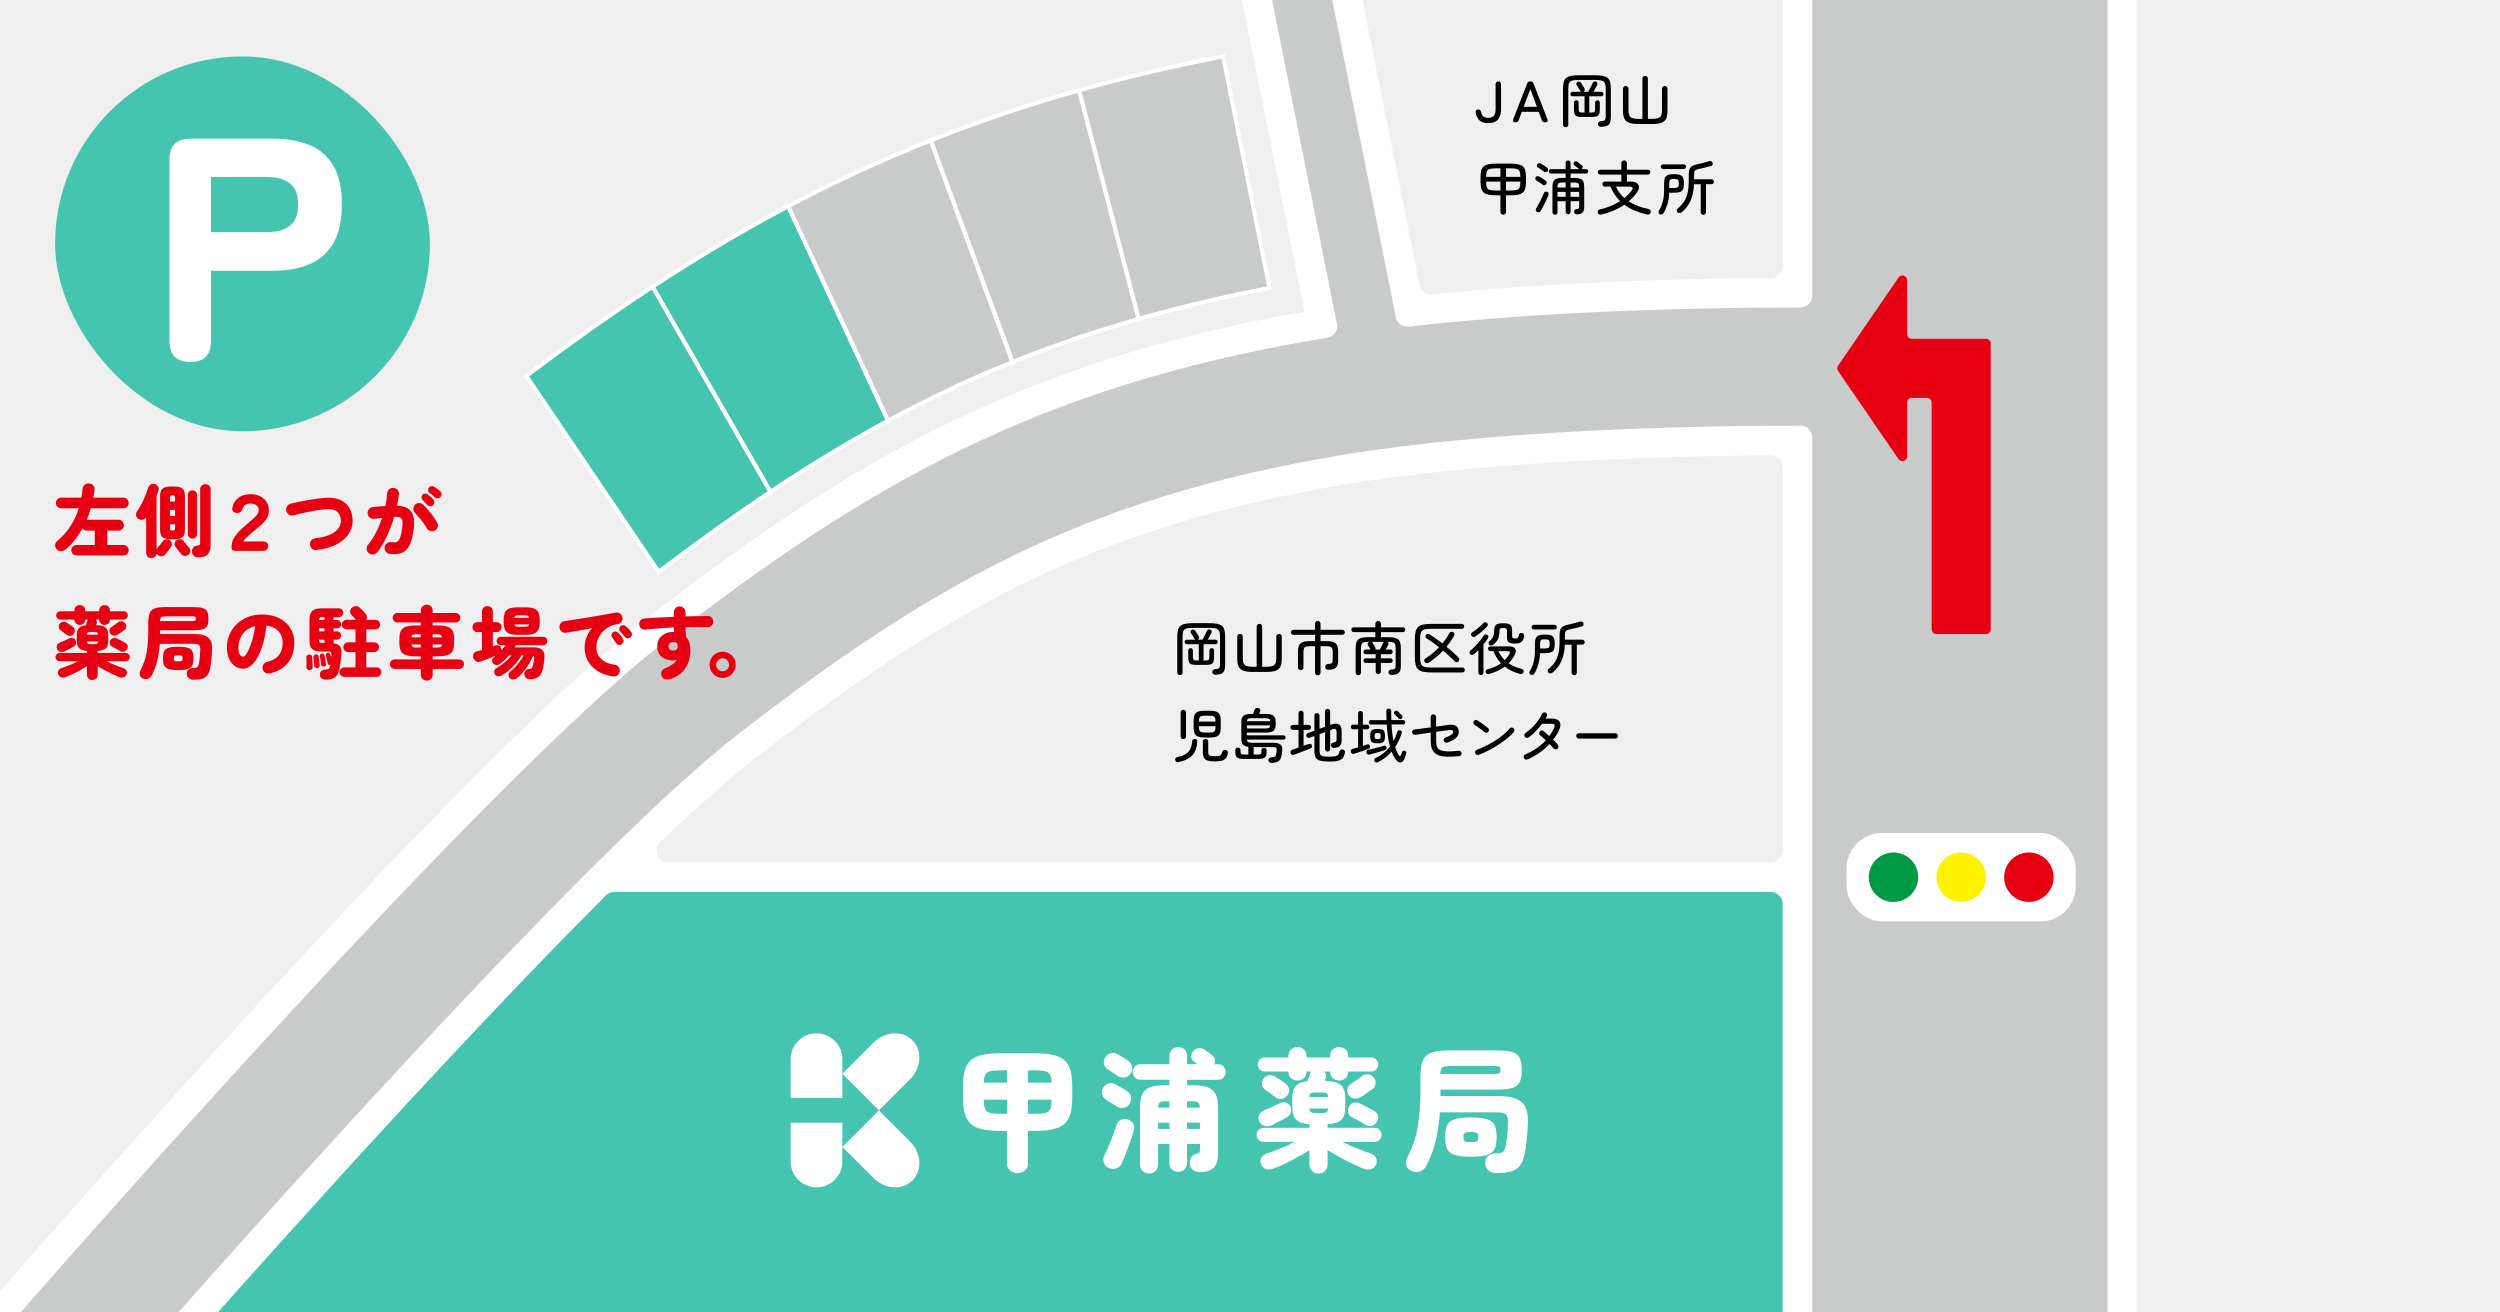 <?xml version="1.0" encoding="UTF-8"?><svg id="_レイヤー_2" xmlns="http://www.w3.org/2000/svg" xmlns:xlink="http://www.w3.org/1999/xlink" viewBox="0 0 1200 630"><defs><style>.cls-1{fill:#c9caca;}.cls-2{fill:#e60012;}.cls-3{fill:#fff;}.cls-4{fill:#094;}.cls-5{fill:#efefef;}.cls-6{fill:#45c4b0;}.cls-7{fill:#fff100;}.cls-8{clip-path:url(#clippath);}</style><clipPath id="clippath"><rect class="cls-3" width="1200" height="630"/></clipPath></defs><g id="parking_x5F_ol"><rect class="cls-3" width="1200" height="630"/><g class="cls-8"><path class="cls-1" d="M869.86-39.78v181.69c0,3.13-2.53,5.67-5.67,5.67-47.67,0-120.95,1.54-187.97,9.19-2.93.33-5.63-1.62-6.21-4.51l-37.8-188.57c-.62-3.07-3.6-5.06-6.67-4.44l-16.68,3.34c-3.07.62-5.06,3.6-4.44,6.67l37.32,186.15c.63,3.15-1.48,6.19-4.65,6.71-.97.16-1.93.31-2.89.47-136.41,22.77-219.06,70.73-315.73,145.87C229.75,377.43,14.29,624.64-17.88,661.73c-2.05,2.37-1.79,5.95.58,8l34.33,29.65c2.37,2.04,5.94,1.79,7.99-.57,30.82-35.49,244.82-280.74,328.24-345.59,91.65-71.24,165.05-113.81,290.27-134.71,71.72-11.97,164.52-14.14,220.67-14.19,3.13,0,5.67,2.54,5.67,5.67v484.89c0,3.13,2.54,5.67,5.67,5.67h130.39c3.13,0,5.67-2.54,5.67-5.67V-39.78c0-3.13-2.54-5.67-5.67-5.67h-130.39c-3.13,0-5.67,2.54-5.67,5.67Z"/><path class="cls-5" d="M855.69,224.23c0-3.15-2.56-5.69-5.71-5.67-53.42.39-138.32,2.95-204.12,13.93-122.25,20.41-194.09,62.11-283.9,131.92-12.4,9.64-27.74,23.33-44.96,39.77-3.7,3.53-1.21,9.78,3.91,9.78h529.11c3.13,0,5.67-2.54,5.67-5.67v-184.07Z"/><path class="cls-6" d="M65.09,688.78c96.55-.29,719.05-2.14,784.95-2.34,3.12,0,5.64-2.54,5.64-5.67v-246.96c0-3.13-2.54-5.67-5.67-5.67H294.84c-1.5,0-2.94.59-4,1.65-78.49,78.43-180.87,193.59-230.02,249.58-3.22,3.67-.6,9.42,4.28,9.4Z"/><path class="cls-5" d="M655.16-28.05l194.78-2.92c3.16-.05,5.75,2.5,5.75,5.67V127.78c0,3.12-2.51,5.65-5.63,5.67-45.55.29-105.52,2.03-162.56,7.85-2.91.3-5.56-1.65-6.14-4.52l-31.68-158.05c-.7-3.47,1.93-6.73,5.47-6.78Z"/><rect class="cls-5" x="1025.53" y="-44.94" width="184.83" height="748" rx="5.67" ry="5.67"/><path class="cls-5" d="M-7.42-22.27l599.11.14,34.42,171.72c-135.96,23.64-219.25,72.2-316.35,147.68C231.64,358.01,57.68,553.85-7.42,628.17V-22.27Z"/><path class="cls-6" d="M313.19,137.62l56.58,98.49c18.6-12.4,37.27-23.79,56.51-34.18l-47.94-102.95c-22.36,11.82-43.91,24.71-65.15,38.63Z"/><path class="cls-3" d="M369.44,237.53l-57.58-100.24.79-.52c22.27-14.59,43.6-27.25,65.23-38.68l.93-.49,48.78,104.75-.83.45c-18.56,10.03-37.02,21.19-56.43,34.13l-.89.59ZM314.53,137.94l55.58,96.75c18.85-12.53,36.82-23.4,54.87-33.19l-47.1-101.14c-21,11.14-41.74,23.45-63.35,37.58Z"/><path class="cls-1" d="M378.34,98.98l47.94,102.95c19.19-10.36,38.95-19.74,59.77-28.14l-39.3-106.43c-23.89,9.5-46.54,20.05-68.42,31.62Z"/><path class="cls-3" d="M425.83,203.31l-48.79-104.77.84-.44c22.65-11.98,45.06-22.34,68.51-31.66l.95-.38,39.99,108.3-.9.36c-20.37,8.21-39.89,17.4-59.67,28.09l-.93.5ZM379.65,99.42l47.09,101.12c19.24-10.35,38.25-19.29,58.04-27.32l-38.6-104.56c-22.75,9.09-44.53,19.15-66.52,30.75Z"/><path class="cls-6" d="M252.59,180.42l63.58,94.07c18.1-13.73,35.82-26.52,53.61-38.38l-56.58-98.49c-20.34,13.33-40.39,27.6-60.6,42.8Z"/><path class="cls-3" d="M315.93,275.92l-64.7-95.73.76-.57c21.48-16.15,41.32-30.17,60.66-42.84l.89-.58,57.57,100.22-.78.52c-16.78,11.19-34.3,23.73-53.56,38.34l-.84.64ZM253.95,180.65l62.46,92.41c18.66-14.14,35.7-26.34,52.04-37.26l-55.59-96.76c-18.79,12.35-38.08,25.97-58.9,41.61Z"/><path class="cls-1" d="M446.76,67.37l39.3,106.43c19.15-7.72,39.19-14.62,60.52-20.71l-28.61-109.75c-25.1,7.07-48.7,15.09-71.21,24.04Z"/><path class="cls-3" d="M485.47,175.11l-39.99-108.31.91-.36c22.83-9.08,46.82-17.18,71.31-24.07l.98-.28,29.11,111.69-.94.27c-21.07,6.02-40.84,12.78-60.42,20.68l-.96.39ZM448.04,67.93l38.6,104.55c19.05-7.64,38.28-14.22,58.73-20.09l-28.1-107.82c-23.76,6.73-47.04,14.58-69.22,23.37Z"/><path class="cls-1" d="M546.58,153.08c19.73-5.63,40.56-10.58,62.81-14.84l-22.29-111.18c-24.34,4.69-47.3,10.11-69.13,16.26l28.61,109.75Z"/><path class="cls-3" d="M545.87,154.32l-29.11-111.69.94-.27c21.98-6.19,45.27-11.67,69.21-16.28l.97-.19,22.68,113.14-.99.19c-21.82,4.18-42.92,9.17-62.72,14.82l-.98.28ZM519.19,44.02l28.1,107.82c19.27-5.47,39.75-10.3,60.92-14.39l-21.89-109.21c-23.2,4.49-45.77,9.8-67.12,15.79Z"/><rect class="cls-3" x="886.36" y="399.81" width="110" height="42.5" rx="17" ry="17"/><circle class="cls-4" cx="908.86" cy="421.06" r="11.87"/><circle class="cls-7" cx="941.36" cy="421.06" r="11.87"/><circle class="cls-2" cx="973.86" cy="421.06" r="11.87"/><path class="cls-2" d="M941.36,162.63h-23.67c-1.25,0-2.27-1.02-2.27-2.27v-25.85c0-2.23-2.88-3.12-4.14-1.28l-29,42.29c-.53.77-.53,1.79,0,2.56l29,42.29c1.26,1.84,4.14.95,4.14-1.28v-25.85c0-1.25,1.02-2.27,2.27-2.27h7.23c1.25,0,2.27,1.02,2.27,2.27v108.85c0,1.25,1.02,2.27,2.27,2.27h23.81c1.25,0,2.27-1.02,2.27-2.27v-137.2c0-1.25-1.02-2.27-2.27-2.27h-11.91Z"/><rect class="cls-6" x="26.45" y="27.09" width="179.91" height="179.91" rx="89.95" ry="89.95"/><path class="cls-3" d="M91.32,173.77c-6.64,0-9.96-3.37-9.96-10.11v-86.99c0-6.74,3.37-10.11,10.11-10.11h39.52c6.74,0,12.58,1.02,17.54,3.06,4.95,2.04,8.78,5.36,11.49,9.96,2.7,4.6,4.06,10.77,4.06,18.53s-1.35,13.96-4.06,18.61c-2.71,4.65-6.54,8.02-11.49,10.11-4.95,2.09-10.8,3.14-17.54,3.14h-29.71v33.7c0,6.74-3.32,10.11-9.96,10.11ZM101.27,111.43h26.96c4.59,0,8.22-1.02,10.87-3.06,2.65-2.04,3.98-5.46,3.98-10.26s-1.33-8.06-3.98-10.11c-2.66-2.04-6.28-3.06-10.87-3.06h-26.96v26.5Z"/><path class="cls-2" d="M36.75,266.62c-.68,0-1.27-.24-1.77-.72-.49-.48-.74-1.08-.74-1.79s.25-1.27.74-1.77c.49-.49,1.08-.74,1.77-.74h8.74v-6.88h-3.72c-.94,0-1.65-.37-2.13-1.1-1.09,1.93-2.3,3.74-3.63,5.45-1.33,1.71-2.82,3.25-4.46,4.62-.63.53-1.37.82-2.22.85-.85.04-1.56-.28-2.15-.97-.56-.63-.79-1.32-.7-2.07.09-.75.45-1.37,1.08-1.88,2.51-2.1,4.61-4.48,6.31-7.14,1.7-2.66,3.01-5.5,3.95-8.51h-8.44c-.71,0-1.31-.25-1.8-.74-.49-.49-.74-1.1-.74-1.81s.25-1.31.74-1.8c.49-.49,1.1-.74,1.8-.74h9.69c.25-1.34.44-2.75.57-4.22.08-.89.44-1.56,1.1-2.03.66-.47,1.38-.65,2.17-.55.81.1,1.45.42,1.92.97.47.55.65,1.26.55,2.15-.08.61-.16,1.22-.25,1.84-.09.62-.2,1.23-.32,1.84h14.4c.71,0,1.31.25,1.81.74.49.49.74,1.1.74,1.8s-.25,1.31-.74,1.81c-.49.49-1.1.74-1.81.74h-15.62c-.53,1.93-1.18,3.77-1.94,5.55.02,0,.04,0,.06-.02.01-.01.03-.02.06-.02h15.05c.73,0,1.35.25,1.86.76s.76,1.13.76,1.86-.25,1.32-.76,1.84c-.51.52-1.13.78-1.86.78h-5.32v6.88h7.75c.71,0,1.3.25,1.79.74.48.49.72,1.08.72,1.77s-.24,1.3-.72,1.79c-.48.48-1.08.72-1.79.72h-22.5Z"/><path class="cls-2" d="M72.66,267.91c-.68,0-1.27-.23-1.77-.68-.49-.46-.74-1.08-.74-1.86v-17.02c-.41.56-.94.93-1.61,1.1-.67.18-1.34.06-2-.34-.63-.35-1.03-.87-1.2-1.56-.16-.68-.04-1.33.36-1.94.73-1.04,1.45-2.23,2.15-3.57.7-1.34,1.33-2.7,1.9-4.08s1.02-2.64,1.35-3.78c.25-.84.69-1.4,1.31-1.69.62-.29,1.29-.32,1.99-.1.66.2,1.15.59,1.48,1.16.33.57.38,1.23.15,2-.13.38-.26.78-.4,1.2-.14.42-.3.84-.48,1.27v25.42c.05-.05.1-.11.15-.17.05-.06.09-.12.11-.17.48-.48.97-1.03,1.48-1.63.51-.61.92-1.17,1.25-1.67.35-.56.86-.87,1.52-.93.66-.06,1.24.07,1.75.4.56.35.9.84,1.03,1.44.13.61.01,1.19-.34,1.75-.38.58-.82,1.2-1.31,1.84-.49.65-.99,1.25-1.5,1.8-.48.53-1.06.83-1.73.89-.67.06-1.3-.15-1.88-.63-.23-.2-.41-.42-.53-.65-.08.68-.35,1.22-.82,1.62-.47.39-1.03.59-1.69.59ZM82.8,258.91c-1.52,0-2.72-.14-3.59-.42-.87-.28-1.49-.76-1.84-1.44-.35-.68-.53-1.65-.53-2.89v-15.92c0-1.24.18-2.2.53-2.89.35-.68.97-1.17,1.84-1.44.87-.28,2.07-.42,3.59-.42s2.75.14,3.61.42c.86.28,1.47.76,1.82,1.44.35.68.53,1.65.53,2.89v15.92c0,1.24-.18,2.2-.53,2.89-.35.68-.96,1.17-1.82,1.44-.86.28-2.06.42-3.61.42ZM81.59,240.71h2.43v-1.79c0-.46-.08-.76-.23-.91-.15-.15-.48-.23-.99-.23s-.8.08-.97.23c-.17.15-.25.46-.25.91v1.79ZM81.59,247.66h2.43v-2.93h-2.43v2.93ZM82.8,254.65c.51,0,.84-.08.99-.23.15-.15.23-.47.23-.95v-1.79h-2.43v1.79c0,.48.08.8.25.95.16.15.49.23.97.23ZM90.56,266.17c-.56.48-1.17.71-1.82.68-.66-.03-1.23-.32-1.71-.87-.23-.25-.53-.61-.91-1.08-.38-.47-.75-.94-1.1-1.41-.35-.47-.63-.84-.84-1.12-.41-.61-.51-1.21-.32-1.81.19-.6.55-1.06,1.08-1.39.51-.3,1.06-.43,1.65-.38.59.05,1.08.33,1.46.84.18.23.44.56.78.99.34.43.7.85,1.08,1.27.38.42.67.74.87.97.43.48.63,1.04.61,1.67-.03.63-.3,1.18-.84,1.63ZM92.38,258.53c-.61,0-1.13-.2-1.56-.59-.43-.39-.65-.94-.65-1.65v-18.7c0-.68.22-1.22.65-1.61.43-.39.95-.59,1.56-.59s1.13.2,1.56.59c.43.39.65.93.65,1.61v18.7c0,.71-.22,1.26-.65,1.65-.43.39-.95.59-1.56.59ZM95.04,267.53c-.79,0-1.45-.24-2-.72-.54-.48-.84-1.13-.89-1.94-.03-.81.17-1.48.59-2.01.42-.53.98-.85,1.69-.95.71-.1,1.16-.23,1.35-.38.19-.15.29-.58.29-1.29v-25.31c0-.79.24-1.4.72-1.84.48-.44,1.08-.67,1.79-.67s1.27.22,1.77.67c.49.44.74,1.06.74,1.84v26.56c0,2.1-.48,3.63-1.43,4.6-.95.96-2.49,1.44-4.62,1.44Z"/><path class="cls-2" d="M113.65,264.42c-.71,0-1.24-.04-1.6-.11-.35-.08-.6-.26-.72-.55-.13-.29-.19-.78-.19-1.46,0-.84.18-1.75.53-2.74.35-.99,1.08-2.15,2.17-3.48,1.09-1.33,2.72-2.89,4.9-4.69,1.49-1.24,2.77-2.38,3.84-3.42,1.06-1.04,1.6-2.1,1.6-3.19,0-.99-.39-1.75-1.18-2.28-.79-.53-1.74-.8-2.85-.8-1.82,0-3.03.75-3.61,2.24-.25.73-.57,1.3-.95,1.69-.38.39-.95.59-1.71.59-.81,0-1.44-.23-1.9-.7s-.6-1.12-.42-1.96c.46-2.03,1.44-3.59,2.94-4.69,1.51-1.1,3.4-1.65,5.68-1.65,1.9,0,3.52.35,4.86,1.06,1.34.71,2.36,1.68,3.06,2.91.7,1.23,1.01,2.63.93,4.2-.05,1.37-.39,2.55-1.03,3.55-.63,1-1.49,1.97-2.56,2.91-1.08.94-2.34,2-3.78,3.19-1.27,1.04-2.33,1.96-3.19,2.77-.86.81-1.41,1.51-1.63,2.09h9.35c1.67,0,2.51.75,2.51,2.24s-.84,2.28-2.51,2.28h-12.54Z"/><path class="cls-2" d="M152,264c-.79.1-1.48-.08-2.09-.55-.61-.47-.98-1.1-1.1-1.88-.1-.78.09-1.48.57-2.09.48-.61,1.11-.96,1.9-1.06,4.48-.58,7.73-1.71,9.75-3.38,2.01-1.67,2.86-3.66,2.53-5.97-.25-1.75-.96-3-2.11-3.76-1.15-.76-2.88-1.05-5.19-.87-1.09.08-2.31.22-3.67.42-1.36.2-2.74.45-4.16.74-1.42.29-2.78.59-4.08.89-1.31.3-2.45.6-3.44.87-.74.2-1.44.1-2.13-.3-.68-.4-1.13-.97-1.33-1.71-.2-.76-.11-1.49.27-2.2.38-.71.95-1.17,1.71-1.37,1.06-.28,2.29-.56,3.69-.85,1.39-.29,2.84-.57,4.35-.84,1.51-.27,2.99-.49,4.45-.68,1.46-.19,2.77-.34,3.93-.44,3.85-.28,6.91.37,9.18,1.96,2.27,1.58,3.64,4.03,4.12,7.35.35,2.46-.04,4.79-1.2,6.99-1.15,2.2-3.05,4.08-5.7,5.64-2.65,1.56-6.06,2.59-10.24,3.1Z"/><path class="cls-2" d="M187.02,265.86c-.76-.13-1.38-.49-1.86-1.1-.48-.61-.67-1.3-.57-2.09.13-.78.49-1.41,1.1-1.88.61-.47,1.3-.65,2.09-.55.78.1,1.46.12,2.01.06.56-.06,1.03-.32,1.43-.76.39-.44.73-1.15,1.03-2.11.29-.96.55-2.29.78-3.99.23-1.54.25-2.71.08-3.5-.18-.78-.58-1.31-1.22-1.58-.63-.27-1.53-.36-2.7-.28-.94,3.22-2.1,6.33-3.5,9.35-1.39,3.02-2.95,5.57-4.67,7.68-.48.58-1.11.92-1.88,1.03-.77.1-1.48-.09-2.11-.57-.61-.48-.96-1.12-1.06-1.9-.1-.79.1-1.47.61-2.05,1.37-1.65,2.63-3.6,3.8-5.85,1.17-2.25,2.18-4.64,3.04-7.14-.66.05-1.32.11-1.98.19-.66.08-1.28.14-1.86.19-.79.08-1.48-.13-2.09-.61-.61-.48-.95-1.11-1.03-1.9-.08-.78.13-1.48.61-2.09.48-.61,1.11-.95,1.9-1.03.96-.1,1.96-.19,2.98-.27,1.03-.08,2.03-.15,3.02-.23.23-1.04.41-2.06.55-3.06.14-1,.23-2,.29-2.98.05-.79.37-1.44.95-1.96.58-.52,1.27-.75,2.05-.7.79.05,1.45.37,2,.95.54.58.77,1.27.67,2.05-.18,1.77-.48,3.61-.91,5.51,3.34.15,5.64,1.15,6.88,2.98,1.24,1.84,1.61,4.68,1.1,8.53-.43,3.27-1.11,5.8-2.03,7.6-.92,1.8-2.16,3-3.7,3.59-1.55.59-3.47.75-5.78.47ZM208.72,254.69c-.68.35-1.4.42-2.15.21-.75-.21-1.31-.67-1.69-1.35-.43-.76-.97-1.59-1.62-2.49-.65-.9-1.32-1.77-2.03-2.6-.71-.84-1.36-1.56-1.94-2.17-.53-.58-.82-1.25-.87-2-.05-.75.19-1.4.72-1.96.53-.58,1.2-.87,2-.87s1.48.27,2.03.8c1.29,1.24,2.53,2.63,3.72,4.16,1.19,1.53,2.18,3.01,2.96,4.43.38.66.46,1.37.23,2.13-.23.76-.68,1.33-1.37,1.71ZM205.22,242.45c-.25-.28-.65-.69-1.2-1.24-.55-.54-.99-1.01-1.35-1.39-.25-.28-.38-.65-.38-1.1s.16-.87.49-1.25c.28-.3.65-.49,1.1-.55.46-.06.87.03,1.25.29.43.28.93.66,1.5,1.14.57.48,1.02.94,1.35,1.37.35.41.53.85.53,1.35s-.19.96-.57,1.39c-.33.35-.77.54-1.33.57-.56.03-1.03-.16-1.41-.57ZM208.76,238.73c-.28-.25-.71-.63-1.29-1.12-.58-.49-1.09-.91-1.52-1.23-.25-.23-.41-.58-.48-1.04-.06-.47.07-.91.4-1.31.25-.35.59-.58,1.03-.67.43-.09.85-.03,1.25.17.46.25.99.59,1.6,1.01s1.11.82,1.52,1.2c.38.35.59.79.65,1.29.05.51-.1.99-.46,1.44-.3.41-.72.64-1.25.7-.53.06-1.01-.08-1.44-.44Z"/><path class="cls-2" d="M44.31,326.41c-.71,0-1.32-.24-1.82-.72-.51-.48-.76-1.12-.76-1.9v-4.03c-1.5.94-3.14,1.88-4.92,2.81-1.79.94-3.52,1.73-5.19,2.39-.79.3-1.5.37-2.15.21s-1.13-.6-1.46-1.31c-.33-.68-.34-1.32-.02-1.92.32-.59.83-1.01,1.54-1.24,1.29-.43,2.63-.93,4.03-1.5,1.39-.57,2.71-1.17,3.95-1.8h-8.85c-.56,0-1.03-.19-1.43-.57-.39-.38-.59-.85-.59-1.41s.2-1.03.59-1.42c.39-.39.87-.59,1.43-.59h13.07v-.99c-1.8-.15-3.07-.59-3.8-1.33-.74-.73-1.1-1.94-1.1-3.61v-2.47c0-1.57.33-2.73.99-3.48.66-.75,1.77-1.21,3.34-1.39.13-.35.27-.77.44-1.24.16-.47.28-.8.36-1.01.02-.1.06-.19.11-.27.05-.08.1-.15.15-.23h-1.33c0,.79-.25,1.41-.74,1.86-.49.46-1.11.68-1.84.68s-1.32-.23-1.82-.68-.76-1.08-.76-1.86h-6.76c-.56,0-1.03-.2-1.41-.59-.38-.39-.57-.87-.57-1.42s.19-.99.57-1.39c.38-.39.85-.59,1.41-.59h6.76v-.38c0-.81.25-1.44.76-1.9s1.11-.68,1.82-.68,1.35.23,1.84.68c.49.46.74,1.09.74,1.9v.38h6.73v-.38c0-.81.25-1.44.76-1.9.51-.46,1.11-.68,1.82-.68s1.35.23,1.84.68.74,1.09.74,1.9v.38h6.57c.56,0,1.03.2,1.41.59.38.39.57.86.57,1.39s-.19,1.03-.57,1.42-.85.59-1.41.59h-6.57c0,.79-.25,1.41-.74,1.86s-1.11.68-1.84.68-1.32-.23-1.82-.68c-.51-.46-.76-1.08-.76-1.86h-1.67c.58.58.72,1.25.42,2.01-.03.08-.07.17-.13.29-.06.11-.12.23-.17.36,2.18.05,3.71.43,4.58,1.14.87.71,1.31,1.98,1.31,3.8v2.47c0,1.7-.37,2.91-1.12,3.65-.75.74-2.06,1.17-3.93,1.29v.99h13.41c.56,0,1.03.2,1.41.59.38.39.57.87.57,1.42s-.19,1.03-.57,1.41c-.38.38-.85.57-1.41.57h-9.23c1.29.63,2.67,1.25,4.12,1.84,1.46.6,2.82,1.1,4.08,1.5.68.23,1.16.65,1.44,1.27.28.62.27,1.26-.04,1.92-.33.66-.82,1.07-1.48,1.23-.66.17-1.33.12-2.01-.13-1.09-.43-2.24-.94-3.46-1.52-1.22-.58-2.41-1.2-3.59-1.86-1.18-.66-2.26-1.29-3.25-1.9v4.03c0,.79-.25,1.42-.74,1.9-.49.48-1.11.72-1.84.72ZM30.97,312.66c-.74.33-1.44.39-2.13.17-.68-.21-1.17-.63-1.44-1.24-.25-.66-.27-1.27-.04-1.84.23-.57.68-.99,1.37-1.27.35-.15.8-.35,1.35-.59.54-.24,1.1-.49,1.65-.76.56-.27,1.04-.49,1.44-.67.68-.33,1.3-.41,1.86-.25.56.17.96.53,1.22,1.08.28.63.33,1.24.15,1.8-.18.57-.61,1.05-1.29,1.43-.28.15-.69.37-1.24.65-.54.28-1.08.56-1.61.84-.53.28-.96.49-1.29.65ZM31.92,304.64c-.2-.18-.49-.4-.85-.67-.37-.27-.73-.53-1.08-.8-.35-.27-.65-.46-.87-.59-.51-.35-.8-.84-.89-1.46-.09-.62.04-1.18.4-1.69.38-.51.88-.82,1.5-.95.62-.13,1.22-.01,1.8.34.2.13.51.32.91.59.4.27.81.53,1.22.8.4.27.7.47.87.63.58.43.91.98.99,1.63.08.66-.1,1.24-.53,1.75-.43.56-.96.89-1.6.99-.63.1-1.25-.09-1.86-.57ZM41.69,304.64h5.4c-.03-.51-.17-.85-.42-1.03-.25-.18-.72-.27-1.41-.27h-1.79c-.68,0-1.14.09-1.37.27s-.37.52-.42,1.03ZM43.47,309.2h1.79c.68,0,1.15-.09,1.41-.27.25-.18.39-.52.42-1.03h-5.4c.05.51.19.85.42,1.03.23.18.68.27,1.37.27ZM56.32,304.71c-.56.33-1.17.45-1.84.36-.67-.09-1.21-.44-1.62-1.04-.33-.56-.44-1.12-.32-1.69.11-.57.45-1.03,1.01-1.39.2-.15.51-.37.93-.67s.84-.59,1.27-.89c.43-.3.75-.53.95-.68.56-.41,1.16-.57,1.82-.49.66.08,1.18.38,1.56.91.43.56.59,1.17.49,1.82-.1.66-.43,1.18-.99,1.56-.23.15-.56.38-.99.68-.43.3-.86.59-1.29.87-.43.28-.76.49-.99.65ZM57.72,312.54c-.28-.18-.67-.41-1.16-.68-.49-.28-.99-.56-1.5-.84-.51-.28-.9-.48-1.18-.61-.56-.28-.93-.7-1.1-1.27-.18-.57-.13-1.12.15-1.65.3-.58.74-.98,1.31-1.18.57-.2,1.15-.16,1.73.11.33.13.76.33,1.29.61.53.28,1.07.56,1.62.84.54.28.96.51,1.23.68.61.33.98.8,1.12,1.42.14.62.03,1.21-.32,1.77-.33.56-.8.91-1.42,1.06-.62.15-1.21.06-1.77-.27Z"/><path class="cls-2" d="M92.89,326.26c-.91,0-1.66-.22-2.24-.67-.58-.44-.91-1.08-.99-1.92-.08-.96.17-1.7.74-2.22s1.32-.78,2.26-.78c.99,0,1.66-.13,2.01-.4.35-.27.62-.83.8-1.69.2-1.09.35-2.21.46-3.36.1-1.15.16-2.32.19-3.51.05-1.01-.15-1.72-.61-2.11-.46-.39-1.33-.59-2.62-.59h-16.19c-.2,2.81-.6,5.5-1.2,8.06-.6,2.56-1.53,5-2.79,7.33-.41.73-1.04,1.22-1.9,1.44-.86.23-1.7.11-2.51-.34-.71-.41-1.12-.98-1.23-1.71-.11-.74.03-1.46.44-2.17,1.44-2.74,2.41-5.61,2.91-8.63.49-3.01.74-6.32.74-9.92v-4.07c0-2.1.24-3.7.72-4.79.48-1.09,1.33-1.83,2.55-2.22,1.22-.39,2.9-.59,5.05-.59h13.15c2,0,3.53.15,4.6.44,1.06.29,1.8.84,2.2,1.65.4.81.61,1.98.61,3.5s-.2,2.68-.61,3.48c-.41.8-1.14,1.34-2.2,1.63s-2.6.44-4.6.44h-15.77v1.82h16.42c2.08,0,3.75.24,5.02.72,1.27.48,2.19,1.27,2.76,2.38.57,1.1.82,2.62.74,4.54-.05,1.39-.14,2.75-.27,4.07s-.28,2.57-.46,3.76c-.25,1.72-.69,3.05-1.31,3.99-.62.94-1.48,1.58-2.58,1.92s-2.53.51-4.28.51ZM76.85,298.1h15.35c.78,0,1.28-.07,1.48-.21.2-.14.3-.45.3-.93s-.1-.79-.3-.93c-.2-.14-.67-.21-1.41-.21h-12.43c-1.24,0-2.05.15-2.41.44-.37.29-.56.91-.59,1.84ZM85.55,321.62c-2.08,0-3.64-.18-4.69-.53-1.05-.35-1.75-.94-2.11-1.75-.35-.81-.53-1.91-.53-3.31s.18-2.5.53-3.31c.35-.81,1.06-1.39,2.11-1.75,1.05-.35,2.62-.53,4.69-.53s3.64.18,4.69.53c1.05.35,1.75.94,2.11,1.75.35.81.53,1.91.53,3.31s-.18,2.5-.53,3.31c-.35.81-1.06,1.39-2.11,1.75-1.05.36-2.62.53-4.69.53ZM85.55,317.48c.89,0,1.46-.08,1.73-.25.27-.17.4-.56.4-1.2s-.13-1.06-.4-1.22c-.27-.15-.84-.23-1.73-.23s-1.43.08-1.71.23c-.28.15-.42.56-.42,1.22s.14,1.03.42,1.2.85.25,1.71.25Z"/><path class="cls-2" d="M129.55,323.22c-.76.18-1.48.07-2.17-.32-.68-.39-1.13-.97-1.33-1.73-.18-.76-.06-1.48.34-2.15.4-.67.98-1.1,1.71-1.27,2.76-.68,4.72-1.81,5.87-3.38,1.15-1.57,1.73-3.56,1.73-5.97,0-2.15-.68-3.96-2.03-5.43-1.36-1.47-3.27-2.37-5.76-2.7-.51,4.33-1.32,8.04-2.45,11.13-1.13,3.09-2.44,5.46-3.95,7.11-1.51,1.65-3.08,2.47-4.73,2.47-1.44,0-2.76-.4-3.95-1.22-1.19-.81-2.14-1.98-2.85-3.51-.71-1.53-1.06-3.4-1.06-5.61s.4-4.13,1.22-6.02c.81-1.89,1.96-3.56,3.46-5.02,1.49-1.46,3.27-2.6,5.34-3.42,2.06-.82,4.35-1.23,6.86-1.23,2.25,0,4.33.32,6.21.97,1.89.65,3.52,1.56,4.9,2.75,1.38,1.19,2.45,2.61,3.21,4.26.76,1.65,1.14,3.47,1.14,5.47,0,3.83-.96,7.01-2.89,9.56-1.93,2.55-4.86,4.3-8.82,5.26ZM116.82,315.2c.43,0,1.01-.6,1.75-1.8.73-1.2,1.47-2.91,2.2-5.11.73-2.2,1.29-4.8,1.67-7.79-1.75.43-3.22,1.16-4.41,2.18-1.19,1.03-2.08,2.23-2.68,3.61-.6,1.38-.91,2.81-.93,4.28-.03,1.62.18,2.8.63,3.53.44.74,1.03,1.1,1.77,1.1Z"/><path class="cls-2" d="M148.59,321.62c-.43.03-.79-.09-1.08-.34-.29-.25-.42-.62-.4-1.1.02-.38.03-.85.02-1.41-.01-.56-.03-1.13-.04-1.71-.01-.58-.03-1.05-.06-1.41-.03-.41.09-.74.34-1.01.25-.27.57-.41.95-.44.43-.05.79.04,1.08.29.29.24.45.56.48.97.02.36.05.83.08,1.42.02.6.05,1.19.08,1.79.02.6.04,1.08.04,1.46.02.41-.1.75-.38,1.03s-.65.43-1.1.46ZM156.38,326.18c-.79,0-1.44-.18-1.96-.53-.52-.36-.8-.91-.85-1.67-.05-.74.15-1.33.59-1.79.44-.46,1.06-.71,1.84-.76.99-.08,1.61-.23,1.86-.46.25-.23.43-.66.53-1.29l.08-.46c-.28.03-.54-.03-.78-.17-.24-.14-.39-.35-.44-.63-.1-.51-.23-1.14-.4-1.9-.17-.76-.31-1.38-.44-1.86-.08-.3-.04-.59.11-.85.15-.27.38-.44.68-.51s.59-.04.85.11.45.39.55.72c.05.18.11.38.17.61.06.23.13.48.21.76.02-.2.04-.39.06-.55.01-.16.02-.32.02-.47.05-.74-.06-1.22-.32-1.44-.27-.23-.75-.34-1.46-.34h-2.77c-1.5,0-2.68-.17-3.55-.49s-1.5-.88-1.86-1.65c-.37-.77-.55-1.8-.55-3.1v-9.99c0-2.03.46-3.45,1.39-4.26.92-.81,2.46-1.22,4.62-1.22h8.09c.58,0,1.07.21,1.46.63.39.42.59.92.59,1.5s-.2,1.08-.59,1.5c-.39.42-.88.63-1.46.63h-2.55v1.37h1.63c.63,0,1.12.2,1.46.59.34.39.51.85.51,1.39s-.17,1.03-.51,1.41c-.34.38-.83.57-1.46.57h-1.63v1.48h1.63c.63,0,1.12.2,1.46.59.34.39.51.87.51,1.42s-.17,1-.51,1.39c-.34.39-.83.59-1.46.59h-1.63v1.71c1.57.2,2.63.74,3.17,1.6.54.86.74,2.17.59,3.91-.1,1.32-.23,2.53-.4,3.65-.17,1.11-.37,2.29-.63,3.53-.41,1.8-1.12,3.04-2.13,3.72-1.01.68-2.46,1.03-4.33,1.03ZM152.36,320.67c-.41.05-.75-.03-1.03-.25-.28-.21-.43-.49-.46-.82-.03-.35-.07-.79-.13-1.31-.06-.52-.12-1.04-.17-1.56-.05-.52-.09-.93-.11-1.24-.03-.35.06-.67.27-.93.2-.27.47-.42.8-.48.33-.05.63.03.91.23.28.2.44.48.49.84.05.3.11.72.17,1.25.06.53.13,1.06.19,1.58.06.52.11.94.13,1.27.08.81-.28,1.28-1.06,1.41ZM153.08,297.61h2.66v-1.37h-1.03c-.63,0-1.06.09-1.27.29-.22.19-.34.55-.36,1.08ZM153.08,303.04h2.66v-1.48h-2.66v1.48ZM154.75,308.59h.99v-1.56h-2.66v.15c0,.56.1.93.3,1.12.2.19.66.29,1.37.29ZM155.59,319.91c-.38.05-.7.01-.97-.11-.27-.13-.42-.39-.48-.8-.03-.51-.11-1.16-.25-1.96s-.26-1.42-.36-1.88c-.08-.41-.02-.73.17-.99.19-.25.42-.4.7-.46.33-.05.62,0,.87.15.25.15.43.43.53.84.08.3.16.7.25,1.18.09.48.18.97.27,1.46.09.49.15.89.17,1.2.13.76-.18,1.22-.91,1.37ZM165.28,324.89c-.63,0-1.17-.22-1.62-.67-.44-.44-.67-.98-.67-1.61s.22-1.17.67-1.6c.44-.43.98-.65,1.62-.65h5.36v-7.37h-3.53c-.63,0-1.18-.23-1.63-.7s-.68-1.02-.68-1.65.23-1.18.68-1.63,1-.68,1.63-.68h3.53v-6.23h-4.22c-.63,0-1.18-.23-1.63-.68s-.68-1-.68-1.63.23-1.17.68-1.62,1-.67,1.63-.67h4.45c-.3-.35-.65-.74-1.04-1.16-.39-.42-.75-.79-1.08-1.12-.48-.51-.7-1.12-.67-1.84s.34-1.31.89-1.77c.56-.43,1.16-.67,1.82-.7.66-.04,1.28.22,1.86.78.25.23.57.53.95.91s.75.75,1.1,1.12c.35.37.61.65.76.86.38.43.6.91.67,1.42.06.52-.06,1.02-.36,1.5h4.33c.66,0,1.21.22,1.65.67s.67.98.67,1.62-.22,1.18-.67,1.63-.99.68-1.65.68h-4.29v6.23h3.76c.66,0,1.22.23,1.67.68s.68,1,.68,1.63-.23,1.18-.68,1.65-1.01.7-1.67.7h-3.76v7.37h4.98c.63,0,1.17.22,1.61.65.44.43.67.96.67,1.6s-.22,1.17-.67,1.61-.98.67-1.61.67h-15.5Z"/><path class="cls-2" d="M204.83,326.68c-.79,0-1.46-.26-2.01-.78-.56-.52-.84-1.21-.84-2.07v-2.74h-12.54c-.63,0-1.17-.22-1.62-.67-.44-.44-.67-.98-.67-1.61s.22-1.17.67-1.62c.44-.44.98-.67,1.62-.67h12.54v-1.48h-2.01c-2.18,0-3.87-.2-5.07-.59-1.2-.39-2.04-1.08-2.51-2.05-.47-.98-.7-2.31-.7-4.01v-1.52c0-1.72.23-3.06.7-4.03.47-.96,1.3-1.64,2.51-2.03s2.89-.59,5.07-.59h2.01v-1.44h-11.21c-.63,0-1.17-.22-1.61-.67-.44-.44-.67-.98-.67-1.62s.22-1.13.67-1.58c.44-.44.98-.67,1.61-.67h11.21v-1.14c0-.86.28-1.55.84-2.07.56-.52,1.23-.78,2.01-.78s1.46.26,2.01.78c.56.52.84,1.21.84,2.07v1.14h11.02c.63,0,1.17.22,1.6.67.43.44.65.97.65,1.58s-.22,1.17-.65,1.62c-.43.44-.96.67-1.6.67h-11.02v1.44h2.01c2.18,0,3.87.2,5.07.59,1.2.39,2.04,1.07,2.51,2.03.47.96.7,2.31.7,4.03v1.52c0,1.7-.23,3.03-.7,4.01-.47.98-1.31,1.66-2.51,2.05-1.2.39-2.89.59-5.07.59h-2.01v1.48h12.73c.63,0,1.17.22,1.62.67.44.44.67.98.67,1.62s-.22,1.17-.67,1.61c-.44.44-.98.67-1.62.67h-12.73v2.74c0,.86-.28,1.55-.84,2.07-.56.52-1.23.78-2.01.78ZM197.46,305.93h4.52v-1.48h-2.01c-.89,0-1.51.1-1.86.3-.36.2-.57.6-.65,1.18ZM199.97,310.83h2.01v-1.48h-4.52c.08.61.29,1.01.65,1.2.35.19.97.29,1.86.29ZM207.68,305.93h4.52c-.08-.58-.29-.97-.65-1.18-.35-.2-.98-.3-1.86-.3h-2.01v1.48ZM207.68,310.83h2.01c.89,0,1.51-.09,1.86-.29.35-.19.57-.59.65-1.2h-4.52v1.48Z"/><path class="cls-2" d="M254.54,325.99c-.76.02-1.39-.14-1.9-.49-.51-.36-.82-.91-.95-1.67-.08-.71.1-1.33.51-1.86s.98-.81,1.69-.84c.63-.05,1.05-.16,1.25-.34.2-.18.38-.51.53-.99.3-.89.54-2.03.72-3.42.1-.91-.06-1.47-.49-1.67-.51,1.32-1.18,2.66-2.01,4.03s-1.75,2.64-2.74,3.82c-.99,1.18-2,2.17-3.04,2.98-.48.38-1.06.58-1.75.61-.68.02-1.24-.2-1.67-.68-.41-.41-.6-.89-.59-1.46s.22-1.03.63-1.39c1.44-1.27,2.73-2.58,3.86-3.93,1.13-1.35,2.06-2.73,2.79-4.12h-1.14c-.63,1.24-1.48,2.49-2.53,3.74-1.05,1.25-2.19,2.41-3.42,3.46-1.23,1.05-2.44,1.89-3.63,2.53-.56.3-1.15.4-1.77.29-.62-.11-1.1-.46-1.42-1.04-.28-.51-.34-1.04-.19-1.6.15-.56.47-.96.95-1.22,1.37-.76,2.71-1.7,4.03-2.81,1.32-1.12,2.41-2.23,3.27-3.34h-1.25c-.63.76-1.3,1.48-2.01,2.15-.71.67-1.44,1.3-2.2,1.88-.51.41-1.09.6-1.75.57-.66-.03-1.19-.28-1.6-.76-.35-.43-.51-.94-.46-1.54.05-.6.3-1.06.76-1.39.18-.13.35-.26.51-.4.16-.14.34-.29.51-.44-.73.33-1.56.67-2.47,1.03s-1.81.7-2.68,1.03c-.87.33-1.65.62-2.34.87-.79.25-1.49.2-2.11-.17-.62-.37-1.03-.89-1.24-1.58-.2-.73-.17-1.41.11-2.01.28-.61.81-1,1.6-1.18.4-.1.81-.21,1.22-.32.4-.11.81-.22,1.22-.32v-8.59h-2.17c-.73,0-1.32-.23-1.75-.7-.43-.47-.65-1.03-.65-1.69s.22-1.22.65-1.67,1.01-.68,1.75-.68h2.17v-5.09c0-.84.25-1.48.74-1.94.49-.46,1.11-.68,1.84-.68s1.39.23,1.88.68c.49.46.74,1.1.74,1.94v5.09h1.82c.73,0,1.31.23,1.73.68s.63,1.01.63,1.67-.21,1.22-.63,1.69c-.42.47-.99.7-1.73.7h-1.82v6.88c.2-.08.41-.15.61-.23s.39-.14.57-.19c.58-.23,1.16-.22,1.73.02.57.24.94.65,1.12,1.23.1.3.15.62.15.95.35-.4.7-.8,1.04-1.2.34-.39.65-.78.93-1.16h-2.36c-.63,0-1.12-.2-1.46-.61-.34-.41-.51-.87-.51-1.41s.17-1.03.51-1.42c.34-.39.83-.59,1.46-.59h20.41c.61,0,1.08.2,1.42.59.34.39.51.87.51,1.42s-.17,1-.51,1.41c-.34.41-.82.61-1.42.61h-13.15c-.1.18-.2.35-.29.51-.09.17-.2.34-.32.51h9.12c1.87,0,3.25.41,4.14,1.24s1.24,2.2,1.06,4.12c-.1,1.06-.22,2.03-.36,2.91-.14.87-.32,1.78-.55,2.72-.71,2.86-2.67,4.29-5.89,4.29ZM248.61,304.71c-1.75,0-3.12-.18-4.12-.55-1-.37-1.71-1.03-2.13-2s-.63-2.32-.63-4.07.21-3.1.63-4.05c.42-.95,1.13-1.61,2.13-1.98,1-.37,2.38-.55,4.12-.55h3.53c1.77,0,3.16.18,4.16.55,1,.37,1.72,1.03,2.15,1.98.43.95.65,2.3.65,4.05s-.22,3.1-.65,4.07c-.43.96-1.15,1.63-2.15,2-1,.37-2.39.55-4.16.55h-3.53ZM246.86,296.54h7.11c-.1-.53-.32-.86-.67-.99-.34-.13-.92-.19-1.73-.19h-2.36c-.79,0-1.35.06-1.69.19-.34.13-.56.46-.67.99ZM249.22,300.88h2.36c.81,0,1.39-.07,1.73-.21.34-.14.56-.46.67-.97h-7.11c.1.51.32.83.67.97.34.14.91.21,1.69.21Z"/><path class="cls-2" d="M294.29,324.66c-3.09-.43-5.65-1.33-7.68-2.7-2.03-1.37-3.53-3.01-4.52-4.92-.99-1.91-1.48-3.93-1.48-6.06,0-1.88.31-3.6.93-5.17.62-1.57,1.51-2.99,2.68-4.26-1.65.28-3.26.56-4.83.84-1.57.28-3.02.53-4.33.76-1.32.23-2.42.42-3.31.57-.76.13-1.45-.04-2.07-.51-.62-.47-.99-1.08-1.12-1.84-.1-.79.07-1.49.51-2.13.44-.63,1.06-1,1.84-1.1,1.09-.15,2.48-.36,4.16-.63,1.68-.27,3.5-.56,5.43-.87,1.94-.32,3.87-.63,5.8-.95,1.92-.32,3.7-.62,5.32-.91,1.62-.29,2.93-.54,3.91-.74.73-.15,1.42,0,2.05.44.63.44,1.03,1.03,1.18,1.77s.03,1.43-.36,2.09c-.39.66-.97,1.05-1.73,1.18-1.7.23-3.19.71-4.48,1.44-1.29.74-2.38,1.63-3.27,2.7-.89,1.06-1.56,2.2-2.01,3.42s-.68,2.42-.68,3.61c0,2.26.77,4.12,2.32,5.59,1.54,1.47,3.72,2.41,6.54,2.81.79.1,1.41.47,1.88,1.1.47.63.64,1.33.51,2.09-.1.79-.46,1.41-1.08,1.86-.62.46-1.32.63-2.11.53ZM298.47,309.24c-.41.3-.87.42-1.41.34-.53-.08-.95-.34-1.25-.8-.2-.33-.53-.8-.97-1.42-.44-.62-.82-1.15-1.12-1.58-.2-.3-.27-.69-.19-1.16.08-.47.32-.86.72-1.16.33-.25.72-.37,1.18-.34s.85.19,1.18.49c.38.35.8.82,1.27,1.39.47.57.84,1.1,1.12,1.58.28.46.37.92.29,1.41-.09.48-.36.9-.82,1.25ZM302.65,305.89c-.38.36-.84.52-1.39.49-.54-.02-.99-.25-1.35-.68-.25-.28-.62-.71-1.1-1.29-.48-.58-.9-1.08-1.25-1.48-.23-.28-.33-.66-.3-1.14.02-.48.23-.89.61-1.22.3-.28.68-.43,1.14-.46s.86.1,1.22.38c.41.33.87.75,1.39,1.25.52.51.94.99,1.27,1.44.33.41.48.86.44,1.37s-.26.95-.67,1.33Z"/><path class="cls-2" d="M321.49,325.99c-.73.23-1.46.25-2.18.08-.72-.18-1.26-.62-1.62-1.33-.35-.68-.42-1.42-.19-2.2s.71-1.32,1.44-1.6c2.96-1.19,4.94-2.58,5.93-4.18-.53.18-1.1.27-1.71.27-2.28,0-4.13-.57-5.55-1.71-1.42-1.14-2.13-2.83-2.13-5.05,0-1.47.34-2.72,1.03-3.76.68-1.04,1.62-1.84,2.81-2.39,1.19-.56,2.53-.82,4.03-.8h.27c-.03-.35-.06-.7-.1-1.04-.04-.34-.06-.71-.06-1.12-2.46.13-4.86.28-7.2.46-2.34.18-4.49.37-6.44.57-.73.1-1.4-.08-1.99-.53-.6-.46-.93-1.06-1.01-1.82-.08-.76.12-1.43.59-2.01.47-.58,1.08-.9,1.84-.95,2.13-.18,4.41-.33,6.84-.46,2.43-.13,4.88-.24,7.33-.34v-2.2c0-.78.27-1.45.82-2,.54-.54,1.21-.82,1.99-.82s1.48.27,2.01.82c.53.55.8,1.21.8,2v1.98c1.93-.05,3.79-.09,5.6-.11,1.81-.03,3.5-.05,5.07-.08.76,0,1.4.27,1.92.82.52.54.77,1.2.74,1.96-.03.76-.32,1.39-.87,1.9-.56.51-1.2.75-1.94.72-1.52-.08-3.17-.12-4.96-.13-1.79-.01-3.64,0-5.57.06.02.81.06,1.62.11,2.41.05.8.11,1.56.19,2.3,1.37,1.52,2.05,3.69,2.05,6.5,0,3.24-.82,6.1-2.45,8.57-1.63,2.47-4.12,4.22-7.47,5.26ZM323.13,312.24c.71,0,1.25-.18,1.63-.53.38-.35.57-.85.57-1.48,0-.33-.08-.72-.23-1.18-.43-.58-1.06-.87-1.9-.87-.66,0-1.21.18-1.65.53-.44.35-.67.86-.67,1.52,0,.71.21,1.22.63,1.54.42.32.96.48,1.62.48Z"/><path class="cls-2" d="M346.87,325.39c-1.17,0-2.22-.29-3.17-.85-.95-.57-1.7-1.33-2.26-2.28s-.84-2-.84-3.13.29-2.26.85-3.21c.57-.95,1.33-1.7,2.28-2.26.95-.56,2-.84,3.13-.84s2.19.28,3.14.84c.95.56,1.71,1.31,2.28,2.26.57.95.85,2.02.85,3.21s-.28,2.18-.85,3.13c-.57.95-1.32,1.71-2.26,2.28-.94.57-1.99.85-3.15.85ZM346.87,322.19c.86,0,1.59-.3,2.19-.91.6-.61.89-1.34.89-2.2s-.3-1.56-.89-2.19c-.6-.62-1.32-.93-2.19-.93s-1.6.32-2.2.95c-.61.63-.91,1.36-.91,2.17s.3,1.56.89,2.18c.59.62,1.34.93,2.22.93Z"/><path d="M566.35,324.07c-.34,0-.63-.12-.88-.35s-.38-.53-.38-.88v-17.22c0-1.36.13-2.47.38-3.32.25-.85.67-1.5,1.25-1.96.58-.46,1.36-.77,2.34-.95.98-.18,2.2-.27,3.65-.27h7.73c1.46,0,2.67.09,3.64.27s1.75.49,2.34.95c.59.46,1.01,1.11,1.26,1.96.25.85.38,1.96.38,3.32v13.5c0,1.23-.15,2.19-.46,2.87-.31.68-.81,1.16-1.5,1.44s-1.6.43-2.72.45c-.41.02-.75-.08-1.02-.31-.27-.22-.42-.52-.46-.9-.02-.37.07-.7.28-.98.21-.28.49-.43.84-.45.99-.04,1.67-.21,2.03-.52.36-.31.55-.97.55-2v-13.1c0-1.25-.14-2.17-.43-2.77-.29-.6-.81-.99-1.55-1.19-.75-.2-1.8-.29-3.16-.29h-7.73c-1.36,0-2.41.1-3.15.29-.74.2-1.25.59-1.53,1.19-.28.6-.42,1.52-.42,2.77v17.22c0,.35-.12.65-.36.88s-.54.35-.9.35ZM574.05,319.15c-.97,0-1.73-.11-2.27-.32-.54-.21-.92-.59-1.12-1.12-.21-.53-.31-1.28-.31-2.25v-3.22c0-.35.11-.63.34-.83s.49-.29.78-.29c.32,0,.58.1.8.29.21.2.32.47.32.83v2.91c0,.78.12,1.29.35,1.53s.73.35,1.5.35h.98v-7.81h-5.74c-.32,0-.57-.11-.77-.32-.2-.21-.29-.47-.29-.77s.1-.55.29-.76c.2-.21.45-.31.77-.31h4.12c-.19-.11-.34-.26-.45-.45-.13-.24-.3-.54-.52-.9s-.43-.7-.64-1.05c-.21-.35-.4-.62-.55-.83-.17-.26-.21-.54-.13-.84.08-.3.26-.52.52-.67.32-.15.63-.18.95-.1s.57.27.76.55c.13.21.3.48.5.81.21.34.42.67.63,1.01s.39.62.52.84c.15.3.18.6.1.91s-.27.55-.55.71h2.24c.21-.35.44-.8.71-1.33.27-.53.54-1.06.8-1.58.26-.52.46-.93.59-1.23.15-.32.37-.55.67-.69.3-.14.61-.15.92-.04.32.09.54.29.67.59.13.3.12.61-.03.92-.11.24-.27.56-.48.95-.21.39-.43.8-.67,1.23-.24.43-.47.82-.67,1.18h3.72c.34,0,.6.1.8.31.2.21.29.46.29.76s-.1.56-.29.77c-.2.21-.46.32-.8.32h-5.71v7.81h.95c.78,0,1.29-.12,1.51-.35.22-.23.34-.74.34-1.53v-2.91c0-.35.11-.63.34-.83.22-.2.49-.29.78-.29.32,0,.58.1.8.29.21.2.32.47.32.83v3.22c0,.97-.1,1.72-.31,2.25-.21.53-.57.91-1.11,1.12-.53.21-1.29.32-2.28.32h-5.01Z"/><path d="M601.27,322.53c-1.89,0-3.37-.2-4.45-.6-1.08-.4-1.84-1.06-2.28-1.97s-.66-2.17-.66-3.75v-10.61c0-.39.13-.71.39-.95.26-.24.57-.36.92-.36.37,0,.69.12.95.36.26.24.39.56.39.95v10.42c0,1.05.14,1.86.42,2.45s.77,1,1.47,1.23c.7.23,1.68.35,2.93.35h1.85v-19.29c0-.39.13-.71.39-.95.26-.24.57-.36.92-.36.37,0,.69.12.94.36.25.24.38.56.38.95v19.29h1.96c1.27,0,2.25-.12,2.94-.35.69-.23,1.18-.64,1.46-1.23s.42-1.4.42-2.45v-10.42c0-.39.13-.71.39-.95s.57-.36.92-.36c.37,0,.69.12.94.36s.38.56.38.95v10.61c0,1.59-.21,2.84-.64,3.75-.43.91-1.18,1.57-2.24,1.97-1.06.4-2.54.6-4.42.6h-6.66Z"/><path d="M632.54,324.16c-.35,0-.66-.12-.92-.36s-.39-.56-.39-.95v-12.66h-2.46c-.82,0-1.46.07-1.9.22-.45.15-.76.42-.94.83-.18.4-.27.98-.27,1.72v7.39c0,.39-.13.71-.38.95s-.56.36-.94.36c-.35,0-.66-.12-.92-.36s-.39-.56-.39-.95v-7.39c0-1.34.17-2.4.52-3.16.35-.77.93-1.3,1.76-1.61.83-.31,1.98-.46,3.46-.46h2.46v-3.02h-10.42c-.34,0-.62-.12-.85-.35-.23-.23-.35-.52-.35-.85,0-.32.12-.6.35-.84.23-.24.52-.36.85-.36h10.42v-2.94c0-.39.13-.71.39-.95s.57-.36.92-.36c.37,0,.69.12.94.36s.38.56.38.95v2.94h10.47c.34,0,.62.12.85.36.23.24.35.52.35.84,0,.34-.12.62-.35.85-.23.23-.52.35-.85.35h-10.47v3.02h2.72c1.47,0,2.63.15,3.46.46.83.31,1.42.84,1.76,1.61.35.77.52,1.82.52,3.16v3.92c0,1.66-.35,2.85-1.06,3.56s-1.92,1.06-3.64,1.06c-.45,0-.81-.13-1.09-.38-.28-.25-.43-.58-.45-.99-.02-.34.1-.65.35-.95.25-.3.61-.46,1.08-.48.63-.04,1.11-.11,1.41-.21.31-.1.51-.29.62-.56s.15-.67.15-1.19v-3.78c0-.75-.09-1.32-.27-1.72-.18-.4-.49-.68-.94-.83-.45-.15-1.08-.22-1.9-.22h-2.72v12.66c0,.39-.13.71-.38.95s-.57.36-.94.36Z"/><path d="M651.97,324.13c-.36,0-.65-.12-.9-.35-.24-.23-.36-.54-.36-.91v-11.68c0-1.44.18-2.54.55-3.3.36-.77.98-1.3,1.86-1.6.88-.3,2.08-.45,3.61-.45h3.44v-2.41h-10.42c-.3,0-.56-.12-.78-.36-.22-.24-.34-.51-.34-.81,0-.32.11-.59.34-.81.22-.22.48-.34.78-.34h10.42v-1.68c0-.39.14-.71.41-.97s.58-.38.94-.38c.37,0,.69.13.95.38.26.25.39.57.39.97v1.68h10.53c.32,0,.58.11.8.34.21.22.32.5.32.81,0,.3-.11.57-.32.81-.21.24-.48.36-.8.36h-10.53v2.41h3.5c1.55,0,2.76.15,3.64.45.88.3,1.5.83,1.86,1.6.36.77.55,1.87.55,3.3v8.51c0,1.59-.36,2.7-1.08,3.33s-1.89.95-3.51.95c-.35,0-.66-.11-.91-.32-.25-.21-.4-.53-.43-.94-.02-.35.09-.66.34-.91.24-.25.54-.39.9-.41.86-.04,1.44-.18,1.74-.42.3-.24.45-.76.45-1.54v-8.26c0-.9-.1-1.56-.29-2-.2-.44-.55-.73-1.05-.87-.5-.14-1.23-.21-2.18-.21h-.45c.24.17.41.38.49.64.08.26.06.52-.07.78-.13.26-.31.6-.55,1.02s-.46.83-.69,1.22h2.3c.3,0,.55.11.76.32.21.21.31.48.31.8,0,.3-.1.56-.31.78-.21.22-.47.34-.78.34h-4.59v1.99h4.62c.3,0,.55.11.76.32.21.21.31.48.31.8,0,.3-.1.56-.31.77-.21.21-.47.32-.78.32h-4.59v4.14c0,.37-.12.68-.36.91-.24.23-.53.35-.87.35-.35,0-.65-.12-.9-.35-.24-.23-.36-.54-.36-.91v-4.14h-4.79c-.3,0-.56-.11-.77-.32-.21-.21-.32-.47-.32-.77,0-.32.11-.58.34-.8.22-.21.49-.32.81-.32h4.73v-1.99h-4.79c-.3,0-.56-.11-.77-.34-.21-.22-.32-.49-.32-.78,0-.32.11-.58.34-.8.22-.21.49-.32.81-.32h2.27c-.19-.32-.39-.66-.6-1.02-.21-.36-.43-.71-.63-1.05-.17-.28-.2-.58-.08-.9.11-.32.32-.55.62-.7h-.39c-.93,0-1.66.07-2.17.21-.51.14-.87.43-1.06.87-.2.44-.29,1.11-.29,2v11.68c0,.37-.12.68-.36.91-.24.23-.53.35-.87.35ZM660.15,311.78h2.24c.24-.47.51-1.02.81-1.67s.54-1.17.73-1.58c.09-.17.21-.31.34-.42h-5.88c.21.11.37.26.5.45.19.28.42.66.69,1.15s.47.88.6,1.18c.15.32.14.62-.03.9Z"/><path d="M687.13,322.76c-1.59,0-2.9-.1-3.95-.31-1.05-.21-1.86-.58-2.45-1.13-.59-.55-1-1.33-1.25-2.34-.24-1.01-.36-2.3-.36-3.89v-7.95c0-1.6.12-2.91.36-3.91.24-1,.66-1.77,1.25-2.32.59-.55,1.4-.93,2.45-1.13,1.04-.21,2.36-.31,3.95-.31h14.5c.37,0,.67.11.88.34.21.22.32.5.32.84s-.11.62-.32.84c-.21.22-.51.34-.88.34h-14.56c-1.16,0-2.1.06-2.81.18-.72.12-1.26.36-1.64.71s-.63.88-.77,1.58c-.14.7-.21,1.63-.21,2.79v8.01c0,1.16.07,2.09.21,2.79.14.7.4,1.23.77,1.6.37.36.92.61,1.64.73s1.66.18,2.81.18h14.84c.37,0,.67.11.88.34s.32.5.32.84-.11.62-.32.85c-.21.23-.51.35-.88.35h-14.78ZM685.76,318.08c-.32.21-.66.28-1.04.21-.37-.07-.67-.25-.9-.55-.21-.32-.27-.63-.18-.95s.27-.56.55-.73c1.16-.69,2.29-1.5,3.4-2.42,1.11-.92,2.16-1.91,3.15-2.95-1.08-.88-2.14-1.68-3.18-2.42s-1.97-1.36-2.81-1.86c-.28-.15-.45-.39-.5-.71s0-.62.17-.88c.21-.28.47-.46.8-.53.33-.07.64-.02.94.17.9.54,1.88,1.19,2.95,1.95,1.07.76,2.16,1.57,3.26,2.45.65-.82,1.26-1.65,1.83-2.48.57-.83,1.07-1.66,1.5-2.48.17-.32.42-.52.76-.62s.66-.06.98.11c.35.17.58.42.67.76.09.34.05.66-.14.98-1.06,1.89-2.28,3.66-3.64,5.32,1.1.88,2.15,1.76,3.14,2.66s1.86,1.73,2.6,2.49c.26.24.39.56.38.94,0,.38-.15.7-.43.96-.24.24-.55.36-.91.35-.36,0-.67-.14-.91-.41-.71-.77-1.54-1.59-2.51-2.48-.96-.89-1.96-1.78-3.01-2.67-1.04,1.14-2.15,2.18-3.32,3.14-1.17.95-2.37,1.84-3.6,2.66Z"/><path d="M710.82,324.02c-.34,0-.62-.11-.85-.32-.23-.21-.35-.51-.35-.88v-10.78c-.35.35-.71.7-1.05,1.04-.35.34-.69.64-1.02.92-.28.24-.59.37-.92.38s-.64-.12-.92-.38c-.22-.21-.33-.48-.32-.83,0-.35.14-.63.41-.85.67-.56,1.41-1.25,2.21-2.07.8-.82,1.57-1.68,2.31-2.58s1.34-1.74,1.81-2.52c.19-.32.44-.52.77-.6s.64-.03.94.15c.28.19.46.43.55.73.08.3.02.61-.18.92-.3.49-.63.98-.99,1.48-.36.5-.75,1.01-1.16,1.51v13.47c0,.37-.11.67-.34.88-.22.21-.51.32-.87.32ZM708.24,305.45c-.3.19-.63.28-1.01.27-.37,0-.66-.16-.87-.46-.21-.26-.29-.56-.27-.88.03-.33.18-.58.46-.77.6-.37,1.23-.81,1.9-1.32.67-.5,1.32-1.04,1.95-1.6.62-.56,1.15-1.09,1.58-1.6.21-.26.48-.41.83-.43.34-.03.64.06.88.27.28.21.43.47.46.8s-.07.62-.29.88c-.5.58-1.08,1.17-1.72,1.76-.64.6-1.31,1.16-1.99,1.69-.68.53-1.32.99-1.92,1.39ZM714.77,323.51c-.37.11-.71.09-1.02-.07-.31-.16-.51-.4-.6-.71-.08-.32-.04-.62.1-.91s.4-.47.77-.54c1.21-.32,2.37-.72,3.46-1.21,1.09-.48,2.1-1.05,3.01-1.71-1.57-1.62-2.79-3.57-3.67-5.82h-1.46c-.34,0-.61-.11-.81-.34-.21-.22-.31-.48-.31-.78,0-.32.1-.59.31-.81s.48-.34.81-.34h9.13c.95,0,1.68.18,2.2.55.51.36.8.85.87,1.46s-.09,1.26-.46,1.97c-.41.8-.86,1.54-1.36,2.23-.5.68-1.04,1.32-1.64,1.92.9.62,1.87,1.14,2.91,1.57,1.05.43,2.14.77,3.28,1.04.41.08.71.27.91.57.2.31.23.65.1,1.02-.11.35-.33.62-.64.78-.32.17-.69.2-1.12.08-1.42-.37-2.74-.85-3.95-1.44-1.21-.59-2.31-1.26-3.3-2.03-1.05.79-2.2,1.47-3.46,2.04-1.26.58-2.61,1.07-4.05,1.48ZM714.85,309.46c-.21-.21-.31-.48-.32-.81,0-.34.11-.63.35-.87.84-.65,1.44-1.37,1.79-2.14.35-.77.54-1.84.56-3.21.02-.82.16-1.47.42-1.95.26-.48.7-.82,1.32-1.02.62-.21,1.47-.31,2.58-.31s1.96.11,2.58.32c.62.21,1.05.56,1.3,1.04s.38,1.12.38,1.95v2.86c0,.45.11.75.34.91.22.16.65.24,1.29.24.5,0,.86-.1,1.08-.29.21-.2.41-.69.57-1.47.07-.34.26-.58.55-.74s.62-.19.99-.1c.34.07.59.24.77.5.18.26.24.56.18.9-.22,1.42-.67,2.38-1.33,2.88-.66.5-1.63.76-2.9.76-1.51,0-2.56-.2-3.14-.6-.58-.4-.87-1.15-.87-2.25v-3.25c0-.54-.11-.91-.34-1.11-.22-.2-.7-.29-1.43-.29s-1.23.1-1.46.29c-.22.2-.35.56-.36,1.11-.04,1.66-.3,2.99-.78,3.99-.49,1-1.21,1.88-2.18,2.65-.28.24-.61.36-.99.36s-.7-.11-.94-.34ZM722.24,316.88c.45-.43.86-.9,1.25-1.4.38-.5.73-1.03,1.05-1.57.5-.91.2-1.37-.92-1.37h-4.37c.37.84.81,1.62,1.32,2.34.5.72,1.06,1.39,1.68,2Z"/><path d="M734.72,323.82c-.3-.15-.5-.39-.6-.71-.1-.33-.06-.63.13-.91.82-1.34,1.45-2.81,1.88-4.41s.64-3.41.64-5.45v-3.28c0-1.18.14-2.09.42-2.73.28-.64.77-1.1,1.47-1.36s1.67-.39,2.9-.39,2.19.13,2.87.39,1.16.72,1.44,1.37c.28.65.42,1.56.42,2.72s-.14,2.06-.42,2.72c-.28.65-.76,1.11-1.44,1.36-.68.25-1.65.38-2.9.38h-2.32c-.08,2.05-.35,3.85-.81,5.4-.47,1.55-1.09,3-1.88,4.34-.19.32-.45.53-.8.64-.35.11-.68.08-.99-.08ZM736.29,302.15c-.34,0-.61-.11-.81-.34-.21-.22-.31-.49-.31-.78,0-.32.1-.58.31-.8.21-.21.48-.32.81-.32h9.88c.34,0,.61.11.81.32.21.21.31.48.31.8,0,.3-.1.56-.31.78-.21.22-.48.34-.81.34h-9.88ZM739.23,311.25h2.3c.63,0,1.12-.06,1.46-.17.34-.11.56-.32.69-.63.12-.31.18-.77.18-1.39,0-.91-.15-1.51-.45-1.78-.3-.27-.92-.41-1.85-.41-.64,0-1.12.05-1.46.15-.34.1-.57.31-.69.62s-.18.77-.18,1.39v2.21ZM755.61,324.1c-.35,0-.65-.12-.9-.35-.24-.23-.36-.53-.36-.88v-13.41h-3.22c-.13,2.99-.67,5.57-1.61,7.76-.94,2.18-2.36,4.05-4.24,5.6-.3.24-.64.39-1.02.43-.38.05-.72-.07-1.02-.35-.26-.26-.38-.58-.36-.95s.18-.68.48-.92c1.27-1.01,2.29-2.12,3.05-3.35.76-1.22,1.32-2.62,1.67-4.19.34-1.57.52-3.36.52-5.38v-3.28c0-1.08.12-1.95.35-2.59.23-.64.63-1.14,1.2-1.5s1.34-.63,2.31-.84c.88-.19,1.86-.42,2.94-.69,1.08-.27,2.06-.55,2.94-.83.37-.11.72-.1,1.04.03.32.13.53.35.64.67.13.34.13.66,0,.98-.13.32-.38.52-.76.62-.92.26-1.9.52-2.95.78s-2.04.49-2.95.67c-.6.13-1.06.28-1.39.46-.33.18-.55.44-.66.78-.11.35-.17.84-.17,1.47v2.21h8.32c.37,0,.67.12.88.35.21.23.32.51.32.83,0,.34-.11.62-.32.85s-.51.35-.88.35h-2.58v13.41c0,.35-.12.65-.36.88-.24.23-.54.35-.9.35Z"/><path d="M565.74,365.77c-.39.08-.74.04-1.05-.1-.31-.14-.51-.42-.6-.83-.07-.34-.01-.64.18-.92.2-.28.48-.46.85-.53,1.51-.3,2.77-.73,3.78-1.3s1.79-1.36,2.34-2.38.88-2.33.99-3.93c.02-.36.15-.63.41-.83.25-.2.55-.28.91-.24.39.02.69.15.88.39.2.24.28.53.27.87-.11,2.02-.54,3.69-1.27,5.01-.74,1.33-1.75,2.37-3.04,3.12-1.29.76-2.84,1.31-4.65,1.67ZM568,354.79c-.35,0-.66-.12-.91-.36-.25-.24-.38-.55-.38-.92v-11.54c0-.39.13-.71.38-.94.25-.23.55-.35.91-.35s.66.12.91.35c.25.23.38.54.38.94v11.54c0,.37-.13.68-.38.92-.25.24-.56.36-.91.36ZM578.03,354.01c-1.27,0-2.28-.15-3.02-.46-.75-.31-1.28-.81-1.6-1.5-.32-.69-.48-1.62-.48-2.8v-3.33c0-1.18.16-2.11.48-2.81s.85-1.2,1.6-1.5c.75-.3,1.75-.45,3.02-.45h2.86c1.29,0,2.3.15,3.04.45s1.26.8,1.57,1.5.46,1.64.46,2.81v3.33c0,1.18-.15,2.11-.46,2.8-.31.69-.83,1.19-1.57,1.5s-1.75.46-3.04.46h-2.86ZM575.48,346.36h7.95v-.14c0-.71-.08-1.26-.22-1.65-.15-.39-.42-.66-.83-.81s-.98-.22-1.72-.22h-2.38c-1.12,0-1.87.18-2.24.55s-.56,1.08-.56,2.14v.14ZM578.28,351.6h2.38c.75,0,1.32-.07,1.72-.22s.68-.42.83-.81c.15-.39.22-.93.22-1.62v-.39h-7.95v.39c0,1.04.19,1.75.56,2.11.37.36,1.12.55,2.24.55ZM582.96,365.46c-1.38,0-2.48-.13-3.3-.39s-1.41-.7-1.76-1.32c-.36-.62-.53-1.46-.53-2.52v-5.26c0-.39.13-.7.38-.92.25-.22.55-.34.91-.34s.66.11.91.34c.25.22.38.53.38.92v4.96c0,.54.08.96.24,1.26.16.3.46.5.9.62s1.07.17,1.89.17c.93,0,1.64-.05,2.11-.14.48-.09.82-.29,1.04-.59.21-.3.4-.75.55-1.34.09-.37.31-.64.64-.81s.7-.21,1.09-.11c.39.11.67.31.83.6.16.29.2.63.13,1.02-.17,1.01-.48,1.79-.94,2.35-.46.56-1.12.95-1.99,1.18-.87.22-2.02.34-3.46.34Z"/><path d="M610.2,366.19c-.35,0-.66-.11-.92-.32-.26-.21-.41-.53-.45-.94-.02-.37.09-.69.34-.94s.57-.39.98-.41c.6-.04,1.04-.1,1.34-.18s.52-.24.67-.46c.15-.22.27-.54.36-.95.07-.26.13-.51.17-.74.04-.23.07-.54.11-.91.07-.65-.02-1.11-.28-1.36-.26-.25-.75-.38-1.46-.38h-9.3v3.58h1.96c.69,0,1.16-.09,1.4-.27.24-.18.36-.53.36-1.05v-.67c0-.37.12-.67.36-.9.24-.22.54-.34.9-.34.34,0,.63.11.87.34s.36.52.36.9v.92c0,1.16-.27,1.97-.81,2.45-.54.48-1.48.71-2.83.71h-7.73c-1.34,0-2.29-.24-2.83-.71-.54-.48-.81-1.29-.81-2.45v-1.04c0-.37.12-.67.36-.9.24-.22.54-.34.9-.34.34,0,.62.11.87.34.24.22.36.52.36.9v.7c0,.58.13.96.38,1.13s.72.27,1.41.27h1.96v-3.67c-1.2-.15-2.05-.53-2.58-1.13-.52-.61-.78-1.51-.78-2.7v-8.2c0-1.38.36-2.36,1.09-2.93.73-.57,1.93-.85,3.61-.85h.98l.64-1.93c.11-.35.32-.62.63-.8s.69-.22,1.13-.13c.37.08.66.26.85.55.2.29.24.61.13.97-.04.13-.11.32-.21.57-.1.25-.2.51-.29.77h3.25c1.68,0,2.88.28,3.6.85.72.57,1.08,1.54,1.08,2.93v1.37c0,1.36-.36,2.34-1.08,2.93s-1.92.88-3.6.88h-9.16v1.32h17.53c.32,0,.57.09.76.28.19.19.28.44.28.76,0,.3-.09.54-.28.73-.19.19-.44.28-.76.28h-17.5c.06.58.26.98.62,1.19s.91.32,1.65.32h10.53c1.6,0,2.73.32,3.39.95s.91,1.56.78,2.77c-.06.43-.11.82-.15,1.18s-.12.77-.21,1.26c-.24,1.38-.77,2.31-1.58,2.79-.81.48-1.94.71-3.37.71ZM598.52,349.67h9.1c.71,0,1.22-.1,1.54-.31s.49-.6.5-1.18h-11.14v1.48ZM598.55,346.19h11.12c-.02-.58-.19-.97-.5-1.16-.32-.2-.83-.29-1.54-.29h-7.03c-.69,0-1.2.09-1.51.28-.32.19-.49.58-.53,1.18Z"/><path d="M621.2,362.27c-.39.15-.76.15-1.09-.01s-.56-.42-.67-.8-.07-.71.13-1.01.5-.51.91-.64c.32-.11.72-.26,1.2-.43.48-.18,1.02-.36,1.6-.55v-8.51h-2.69c-.32,0-.6-.12-.84-.35s-.36-.51-.36-.83c0-.34.12-.62.36-.85s.52-.35.84-.35h2.69v-5.57c0-.37.12-.67.35-.9s.52-.34.85-.34.62.11.87.34c.24.22.36.52.36.9v5.57h2.41c.34,0,.62.12.85.35.23.23.35.52.35.85,0,.32-.12.59-.35.83-.23.23-.52.35-.85.35h-2.41v7.64l2.38-.84c.35-.13.68-.14.98-.04.3.1.5.3.62.6.11.32.13.62.04.91s-.34.52-.77.69c-.34.13-.84.33-1.51.59s-1.41.54-2.21.85-1.57.6-2.3.88c-.73.28-1.31.5-1.74.67ZM637.98,365.54c-1.81,0-3.23-.14-4.26-.42-1.03-.28-1.75-.78-2.17-1.48-.42-.71-.63-1.71-.63-3v-7.36l-2.27.84c-.3.11-.6.11-.9-.01-.3-.12-.52-.35-.67-.69-.13-.32-.13-.62.01-.91.14-.29.38-.5.71-.63l3.11-1.15v-7.2c0-.37.12-.68.35-.91s.53-.35.88-.35.65.12.88.35.35.54.35.91v6.3l2.63-.98v-7.34c0-.37.12-.68.35-.91.23-.23.53-.35.88-.35s.65.12.88.35c.23.23.35.54.35.91v6.44l.34-.11c1.57-.6,2.82-.65,3.77-.17s1.41,1.63,1.41,3.44v3.95c0,1.42-.28,2.42-.85,3-.57.58-1.52.89-2.84.92-.35.02-.67-.07-.94-.28s-.42-.53-.46-.98c-.02-.35.09-.66.34-.91.24-.25.53-.4.87-.43.6-.06.99-.18,1.18-.38s.28-.57.28-1.13v-3.44c0-.76-.17-1.25-.5-1.44-.34-.2-.88-.15-1.62.13l-.95.34v9.02c0,.37-.12.68-.35.91s-.53.35-.88.35-.65-.12-.88-.35-.35-.54-.35-.91v-8.09l-2.63.98v8.09c0,.77.12,1.34.35,1.74s.68.66,1.34.8c.66.14,1.63.21,2.9.21s2.32-.08,2.98-.22c.66-.15,1.13-.41,1.4-.78.27-.37.48-.89.63-1.54.09-.37.3-.64.62-.8.32-.16.67-.18,1.06-.07.43.11.7.32.8.63.1.31.12.65.04,1.02-.21,1.03-.55,1.84-1.04,2.44-.49.6-1.24,1.03-2.25,1.29-1.02.26-2.43.39-4.24.39Z"/><path d="M650.04,361.79c-.35.11-.69.1-.99-.04-.31-.14-.52-.39-.63-.74-.09-.34-.07-.65.07-.95.14-.3.4-.49.77-.59s.78-.21,1.23-.34.91-.26,1.4-.39v-8.68h-2.38c-.34,0-.6-.11-.8-.34-.2-.22-.29-.48-.29-.78,0-.32.1-.58.29-.79.2-.21.46-.31.8-.31h2.38v-5.43c0-.37.11-.66.32-.85.21-.2.49-.29.83-.29.32,0,.59.1.81.29.22.2.34.48.34.85v5.43h1.99c.34,0,.61.1.81.31.21.21.31.47.31.79,0,.3-.1.56-.31.78-.21.22-.48.34-.81.34h-1.99v7.98c.37-.13.73-.25,1.06-.36s.63-.22.9-.34c.32-.11.61-.1.88.03.27.13.44.34.52.62.11.3.12.58.01.85-.1.27-.31.46-.63.57-.41.17-.91.36-1.51.57-.6.21-1.23.43-1.89.66-.66.22-1.3.44-1.92.64s-1.14.37-1.57.5ZM657.37,362.18c-.35.09-.67.06-.94-.11-.27-.17-.45-.41-.55-.73-.09-.32-.06-.62.1-.9.16-.28.42-.46.77-.53.69-.15,1.49-.34,2.39-.56.91-.22,1.81-.46,2.72-.7.91-.24,1.68-.47,2.34-.67.32-.09.59-.07.83.06s.39.35.46.64c.07.3.05.57-.07.81-.12.24-.34.42-.66.53-.58.19-1.32.42-2.21.7-.9.28-1.81.55-2.73.81s-1.74.48-2.45.64ZM661.46,365.82c-.35.17-.69.21-1.01.11-.32-.09-.55-.28-.7-.56-.13-.3-.15-.59-.07-.88.08-.29.28-.5.6-.63,2.76-1.27,5.06-3.1,6.89-5.49-.39-1.46-.71-3.07-.97-4.83s-.44-3.69-.57-5.78h-7.56c-.32,0-.57-.1-.76-.31s-.28-.45-.28-.73c0-.3.09-.55.28-.76s.44-.31.76-.31h7.45c-.06-1.38-.08-2.84-.08-4.37,0-.37.12-.66.35-.87.23-.21.51-.31.83-.31s.59.11.81.32c.22.21.34.5.34.85,0,.75,0,1.48.01,2.21,0,.73.02,1.45.04,2.16h5.66c.32,0,.57.1.76.31.19.21.28.46.28.76,0,.28-.09.52-.28.73-.19.21-.44.31-.76.31h-5.57c.09,1.48.22,2.88.38,4.23.16,1.34.36,2.6.6,3.75.37-.69.71-1.41,1.01-2.16.3-.75.56-1.52.78-2.32.09-.32.29-.54.59-.67.3-.13.6-.14.9-.03.63.22.85.69.64,1.4-.78,2.46-1.84,4.69-3.16,6.66.26.77.55,1.49.85,2.17s.65,1.31,1.02,1.89c.17.24.33.35.49.34.16-.02.29-.16.38-.42.08-.19.18-.46.31-.81.13-.35.22-.62.28-.81.09-.28.27-.48.52-.59.25-.11.53-.11.83,0,.26.09.46.25.59.48.13.22.15.49.06.81-.11.41-.26.89-.45,1.43-.19.54-.38,1.04-.59,1.48-.41.88-.98,1.34-1.71,1.4-.73.06-1.42-.34-2.07-1.18-.84-1.08-1.57-2.42-2.18-4-.92,1.03-1.91,1.96-3,2.81-1.08.85-2.25,1.58-3.5,2.2ZM661.24,356.78c-.92,0-1.63-.09-2.16-.28s-.89-.53-1.09-1.04c-.21-.5-.31-1.21-.31-2.13s.1-1.65.31-2.14c.21-.5.57-.84,1.09-1.02s1.24-.28,2.16-.28,1.66.09,2.17.28.87.53,1.08,1.02c.21.49.31,1.21.31,2.14s-.1,1.62-.31,2.13c-.21.5-.56.85-1.08,1.04s-1.24.28-2.17.28ZM661.27,354.79c.62,0,1.01-.09,1.19-.27s.27-.57.27-1.19-.09-1.04-.27-1.22-.57-.27-1.19-.27-1.02.09-1.2.27c-.19.18-.28.58-.28,1.22s.09,1.01.28,1.19c.19.18.59.27,1.2.27ZM672.8,344.93c-.21.19-.46.27-.76.25-.3-.02-.55-.15-.76-.39-.13-.17-.32-.38-.57-.64-.25-.26-.5-.52-.74-.77-.24-.25-.45-.45-.62-.6-.19-.21-.27-.44-.25-.7.02-.26.13-.48.34-.67.21-.21.45-.31.73-.32.28,0,.53.09.76.29.17.15.37.35.62.62.24.26.49.52.74.77s.45.46.6.63c.22.24.33.51.31.8s-.15.54-.39.74Z"/><path d="M700.4,362.97c-2.18.19-4.02.27-5.52.25-1.49-.02-2.73-.17-3.71-.46-.98-.29-1.8-.72-2.45-1.3-.58-.52-1.01-1.12-1.29-1.78-.28-.66-.46-1.34-.55-2.04s-.13-1.36-.13-1.97v-4.03c-1.33.19-2.64.37-3.95.56-1.31.19-2.46.35-3.47.5-.36.05-.68-.02-.97-.24s-.46-.5-.52-.85.03-.68.25-.97.51-.45.87-.49c.93-.11,2.1-.26,3.5-.45,1.4-.19,2.83-.37,4.28-.56v-5.01c0-.35.13-.66.39-.91.26-.25.57-.37.92-.35.37,0,.68.12.92.38.24.25.36.56.36.91v4.62c1.21-.17,2.28-.32,3.21-.45.92-.13,1.55-.22,1.89-.28,1.83-.26,3.18-.21,4.05.17.87.37,1.42,1.15,1.67,2.32.24,1.18-.07,2.28-.92,3.3s-2.37,1.89-4.54,2.6c-.34.11-.67.1-.99-.04-.33-.14-.55-.38-.66-.71-.13-.34-.12-.67.03-.99.15-.33.39-.56.73-.69,2.61-.9,3.86-1.83,3.75-2.8-.06-.43-.25-.69-.57-.77s-1.02-.06-2.09.07c-.43.06-1.14.15-2.14.28-1,.13-2.13.29-3.4.48v4.4c0,1.89.36,3.16,1.09,3.81.65.58,1.75.95,3.3,1.11,1.55.16,3.68.09,6.38-.21.37-.04.7.06.97.29.27.23.42.53.46.88s-.06.67-.28.95c-.22.28-.52.44-.9.48Z"/><path d="M712.62,351.46c-.45-.39-.96-.8-1.53-1.23-.57-.43-1.14-.84-1.71-1.23-.57-.39-1.09-.73-1.55-1.01-.3-.19-.49-.45-.59-.8s-.05-.67.14-.97c.19-.32.46-.52.81-.62s.68-.04.98.17c.47.3,1.02.68,1.67,1.13.64.46,1.27.92,1.89,1.37s1.11.83,1.48,1.13c.28.22.44.51.49.87.05.35-.04.67-.27.95-.21.28-.49.45-.85.5-.36.06-.69-.04-.97-.28ZM709.77,362.32c-.34.13-.66.12-.98-.03s-.54-.39-.67-.73-.12-.67.04-.99c.16-.33.41-.55.74-.69,1.53-.56,3.06-1.23,4.59-2,1.53-.77,3-1.61,4.41-2.52,1.41-.91,2.69-1.84,3.84-2.81s2.1-1.92,2.87-2.86c.22-.28.51-.43.87-.46.35-.03.67.07.95.29.28.22.44.51.48.87.04.36-.06.67-.28.95-.75.92-1.75,1.9-3.02,2.94-1.27,1.04-2.68,2.08-4.23,3.09s-3.15,1.96-4.8,2.81c-1.65.86-3.25,1.57-4.8,2.13Z"/><path d="M733.15,364.51c-.34.13-.67.14-.99.01-.33-.12-.56-.35-.71-.69-.15-.32-.16-.64-.03-.98s.36-.58.7-.73c2.05-.88,3.9-1.88,5.53-3.01,1.63-1.13,3.08-2.38,4.35-3.74-.52-.49-1.01-.94-1.47-1.37-.46-.43-.87-.78-1.25-1.06-.28-.24-.44-.54-.48-.9-.04-.35.06-.66.28-.92.22-.28.51-.44.87-.49s.67.04.95.27c.41.36.85.74,1.33,1.15s.96.83,1.44,1.26c.43-.6.83-1.2,1.2-1.82.37-.62.72-1.26,1.04-1.93.34-.71.42-1.24.24-1.6s-.65-.53-1.41-.53h-4.51c-.62.82-1.3,1.64-2.04,2.46-.75.82-1.5,1.59-2.27,2.3-.77.71-1.49,1.31-2.18,1.79-.3.19-.62.25-.97.2-.35-.06-.62-.23-.83-.53-.21-.3-.28-.62-.22-.98.06-.35.23-.62.53-.81,1.16-.82,2.25-1.73,3.26-2.73,1.02-1,1.92-2.05,2.72-3.15.79-1.1,1.43-2.19,1.92-3.28.15-.32.39-.54.73-.67s.66-.12.98.03c.32.13.54.36.67.7s.12.67-.03,1.01c-.07.19-.16.37-.27.56-.1.19-.21.38-.32.59h2.83c2.03,0,3.34.53,3.91,1.6s.43,2.46-.41,4.2c-.35.75-.76,1.48-1.22,2.21-.46.73-.96,1.44-1.5,2.13.43.43.83.84,1.22,1.25s.72.79,1.02,1.16c.24.3.34.63.31,1.01s-.21.68-.5.92c-.3.22-.63.31-.99.27-.36-.05-.67-.21-.91-.49-.26-.3-.56-.62-.88-.98-.33-.35-.67-.71-1.02-1.06-1.44,1.53-3.06,2.93-4.86,4.19-1.8,1.26-3.72,2.33-5.75,3.21Z"/><path d="M757.86,354.54c-.35,0-.66-.13-.91-.38s-.38-.55-.38-.91c0-.37.13-.68.38-.92.25-.24.56-.36.91-.36h17.44c.35,0,.66.12.91.36.25.24.38.55.38.92,0,.35-.13.66-.38.91-.25.25-.56.38-.91.38h-17.44Z"/><path d="M714.35,59.11c-1.87,0-3.29-.46-4.26-1.39-.97-.92-1.56-2.18-1.76-3.77-.11-.91.31-1.37,1.26-1.37.39,0,.69.1.88.31.2.21.36.52.49.95.3,1.83,1.43,2.74,3.39,2.74,1.19,0,2.08-.33,2.66-.98.58-.65.87-1.66.87-3.02v-12.15c0-.43.12-.76.35-.99.23-.23.55-.35.97-.35.86,0,1.29.45,1.29,1.34v12.15c0,1.98-.48,3.56-1.44,4.75-.96,1.19-2.52,1.78-4.69,1.78Z"/><path d="M727.2,58.69c-.41,0-.7-.13-.85-.38s-.16-.59-.01-1.02l6.72-17.25c.24-.63.71-.95,1.4-.95h.2c.69,0,1.16.32,1.4.95l6.72,17.25c.15.43.15.77,0,1.02s-.44.38-.87.38h-.42c-.71,0-1.18-.33-1.4-.98l-1.51-4.03h-8.09l-1.54,4.03c-.22.65-.68.98-1.37.98h-.36ZM731.35,51.27h6.36l-3.14-8.51-3.22,8.51Z"/><path d="M751.5,61.07c-.34,0-.63-.12-.88-.35s-.38-.53-.38-.88v-17.22c0-1.36.13-2.47.38-3.32.25-.85.67-1.5,1.25-1.96.58-.46,1.36-.77,2.34-.95.98-.18,2.2-.27,3.65-.27h7.73c1.46,0,2.67.09,3.64.27s1.75.49,2.34.95c.59.46,1.01,1.11,1.26,1.96.25.85.38,1.96.38,3.32v13.5c0,1.23-.15,2.19-.46,2.87-.31.68-.81,1.16-1.5,1.44-.69.28-1.6.43-2.72.45-.41.02-.75-.08-1.02-.31-.27-.22-.42-.52-.46-.9-.02-.37.07-.7.28-.98.21-.28.49-.43.84-.45.99-.04,1.67-.21,2.03-.52.36-.31.55-.98.55-2v-13.1c0-1.25-.14-2.17-.43-2.77-.29-.6-.81-.99-1.55-1.19-.75-.2-1.8-.29-3.16-.29h-7.73c-1.36,0-2.41.1-3.15.29-.74.2-1.25.59-1.53,1.19-.28.6-.42,1.52-.42,2.77v17.22c0,.35-.12.65-.36.88s-.54.35-.9.35ZM759.2,56.15c-.97,0-1.73-.11-2.27-.32-.54-.21-.92-.59-1.12-1.12-.21-.53-.31-1.28-.31-2.25v-3.22c0-.35.11-.63.34-.83s.49-.29.78-.29c.32,0,.58.1.8.29.21.2.32.47.32.83v2.91c0,.78.12,1.29.35,1.53s.73.35,1.5.35h.98v-7.81h-5.74c-.32,0-.57-.11-.77-.32-.2-.21-.29-.47-.29-.77s.1-.55.29-.76c.2-.21.45-.31.77-.31h4.12c-.19-.11-.34-.26-.45-.45-.13-.24-.3-.54-.52-.9s-.43-.7-.64-1.05c-.21-.35-.4-.62-.55-.83-.17-.26-.21-.54-.13-.84.08-.3.26-.52.52-.67.32-.15.63-.18.95-.1s.57.27.76.55c.13.21.3.48.5.81.21.34.42.67.63,1.01s.39.62.52.84c.15.3.18.6.1.91s-.27.55-.55.71h2.24c.21-.35.44-.8.71-1.33.27-.53.54-1.06.8-1.58.26-.52.46-.93.59-1.23.15-.32.37-.55.67-.69.3-.14.61-.15.92-.04.32.09.54.29.67.59.13.3.12.61-.03.92-.11.24-.27.56-.48.95-.21.39-.43.8-.67,1.23-.24.43-.47.82-.67,1.18h3.72c.34,0,.6.1.8.31.2.21.29.46.29.76s-.1.56-.29.77c-.2.21-.46.32-.8.32h-5.71v7.81h.95c.78,0,1.29-.12,1.51-.35.22-.23.34-.74.34-1.53v-2.91c0-.35.11-.63.34-.83.22-.2.49-.29.78-.29.32,0,.58.1.8.29.21.2.32.47.32.83v3.22c0,.97-.1,1.72-.31,2.25-.21.53-.57.91-1.11,1.12-.53.21-1.29.32-2.28.32h-5.01Z"/><path d="M786.42,59.53c-1.89,0-3.37-.2-4.45-.6-1.08-.4-1.84-1.06-2.28-1.97s-.66-2.17-.66-3.75v-10.61c0-.39.13-.71.39-.95.26-.24.57-.36.92-.36.37,0,.69.12.95.36.26.24.39.56.39.95v10.42c0,1.05.14,1.86.42,2.45s.77,1,1.47,1.23c.7.23,1.68.35,2.93.35h1.85v-19.29c0-.39.13-.71.39-.95.26-.24.57-.36.92-.36.37,0,.69.12.94.36.25.24.38.56.38.95v19.29h1.96c1.27,0,2.25-.12,2.94-.35.69-.23,1.18-.64,1.46-1.23s.42-1.4.42-2.45v-10.42c0-.39.13-.71.39-.95s.57-.36.92-.36c.37,0,.69.12.94.36s.38.56.38.95v10.61c0,1.59-.21,2.84-.64,3.75-.43.91-1.18,1.57-2.24,1.97-1.06.4-2.54.6-4.42.6h-6.66Z"/><path d="M721.54,103.05c-.37,0-.69-.12-.95-.35-.26-.23-.39-.5-.39-.8v-8.15h-1.96c-1.46,0-2.67-.09-3.65-.28-.98-.19-1.76-.51-2.34-.98-.58-.47-.99-1.12-1.23-1.97-.24-.85-.36-1.95-.36-3.29v-2.21c0-1.33.12-2.41.36-3.26.24-.85.65-1.51,1.23-1.97.58-.47,1.36-.79,2.34-.98.98-.19,2.2-.28,3.65-.28h6.64c1.46,0,2.67.09,3.65.28.98.19,1.76.51,2.34.98.58.47.99,1.12,1.23,1.97.24.85.36,1.94.36,3.26v2.21c0,1.34-.12,2.44-.36,3.29-.24.85-.65,1.51-1.23,1.97-.58.47-1.36.79-2.34.98-.98.19-2.2.28-3.65.28h-1.99v8.15c0,.3-.13.56-.39.8s-.58.35-.95.35ZM713.34,84.9h6.86v-4.09h-2.02c-1.34,0-2.36.09-3.05.28-.69.19-1.16.57-1.41,1.15-.25.58-.38,1.46-.38,2.63v.03ZM718.19,91.45h2.02v-4.28h-6.86v.22c0,1.16.13,2.03.38,2.62.25.59.72.98,1.41,1.16.69.19,1.71.28,3.05.28ZM722.89,84.9h6.89v-.03c0-1.18-.12-2.05-.36-2.63-.24-.58-.71-.96-1.41-1.15-.7-.19-1.72-.28-3.07-.28h-2.04v4.09ZM722.89,91.45h2.04c1.34,0,2.37-.09,3.07-.28.7-.19,1.17-.57,1.41-1.16s.36-1.46.36-2.62v-.22h-6.89v4.28Z"/><path d="M740.53,88.68c-.24-.19-.56-.42-.95-.69-.39-.27-.78-.53-1.16-.78s-.71-.45-.97-.6c-.26-.15-.42-.37-.49-.67-.07-.3-.01-.58.15-.84.19-.28.43-.46.74-.53.31-.07.61-.03.91.14.26.13.59.32.99.57s.8.51,1.2.77c.4.26.72.49.97.67.28.21.45.47.5.8.06.33-.02.63-.22.91-.19.26-.45.42-.78.48-.34.06-.63-.02-.9-.22ZM737.81,101.76c-.3-.15-.5-.39-.6-.71-.1-.33-.06-.64.13-.94.28-.47.59-1.02.94-1.65.34-.63.7-1.3,1.05-1.99.35-.69.68-1.36.98-2,.3-.64.54-1.22.73-1.72.11-.32.32-.55.63-.69.31-.14.62-.13.94.01.32.13.54.34.66.62.12.28.12.6-.01.95-.17.45-.4,1.01-.7,1.68s-.63,1.38-.99,2.11c-.36.74-.72,1.45-1.08,2.13-.36.68-.66,1.25-.92,1.69-.17.3-.42.49-.76.59-.34.09-.66.07-.98-.08ZM741.17,82.44c-.24-.19-.55-.42-.92-.69s-.75-.53-1.12-.78-.68-.44-.92-.57c-.26-.15-.42-.38-.49-.69-.07-.31-.01-.58.15-.83.19-.28.43-.46.74-.53.31-.07.61-.03.91.14.26.13.59.32.98.57.39.25.78.5,1.16.76s.7.47.94.66c.26.21.42.47.48.78.06.32-.02.63-.22.92-.19.24-.45.39-.78.45s-.63,0-.9-.2ZM746.38,103.07c-.32,0-.6-.11-.84-.34s-.36-.51-.36-.87v-12.01c0-1.18.15-2.09.45-2.73s.8-1.09,1.5-1.34,1.65-.38,2.84-.38h1.54v-2.1h-7.03c-.32,0-.57-.1-.77-.31-.2-.21-.29-.45-.29-.73,0-.3.1-.55.29-.76.2-.21.45-.31.77-.31h7.03v-3c0-.35.12-.64.35-.85.23-.21.51-.32.83-.32s.59.11.83.32c.23.21.35.5.35.85v3h4.12s-.04-.07-.07-.08-.06-.04-.1-.06c-.17-.15-.39-.34-.67-.57-.28-.23-.56-.47-.84-.7-.28-.23-.51-.42-.7-.55-.22-.17-.34-.4-.34-.69s.09-.54.28-.74c.19-.21.42-.33.71-.38.29-.05.56.02.83.21.19.13.42.31.7.53.28.22.56.45.84.67.28.22.49.41.64.56.26.19.4.43.41.73,0,.3-.09.57-.29.81-.04.04-.08.08-.14.13-.06.05-.11.09-.17.13h2.21c.32,0,.57.1.77.31.2.21.29.46.29.76,0,.28-.1.52-.29.73-.2.21-.45.31-.77.31h-7.42v2.1h1.76c1.21,0,2.17.13,2.86.38.69.25,1.18.7,1.48,1.34s.45,1.55.45,2.73v9.58c0,1.19-.27,2.06-.8,2.6-.53.54-1.41.83-2.62.87-.41,0-.74-.11-.99-.32-.25-.21-.4-.5-.43-.85-.02-.35.07-.66.27-.91s.47-.4.83-.43c.62-.09.99-.22,1.13-.39.14-.17.21-.49.21-.98v-2.46h-4.14v5.1c0,.35-.12.64-.35.85-.23.21-.51.32-.83.32s-.59-.11-.83-.32c-.23-.21-.35-.5-.35-.85v-5.1h-3.92v5.32c0,.35-.12.64-.35.87s-.52.34-.85.34ZM747.58,90.03h3.92v-2.44h-1.46c-.67,0-1.19.06-1.54.18-.35.12-.6.35-.73.69-.13.34-.2.83-.2,1.48v.08ZM747.58,94.48h3.92v-2.38h-3.92v2.38ZM753.86,90.03h4.14v-.08c0-.65-.07-1.15-.2-1.48-.13-.34-.38-.56-.74-.69-.36-.12-.88-.18-1.55-.18h-1.65v2.44ZM753.86,94.48h4.14v-2.38h-4.14v2.38Z"/><path d="M768.74,102.93c-.92.24-1.5,0-1.76-.76-.13-.37-.11-.72.07-1.04.18-.32.5-.53.97-.64,1.92-.45,3.68-1,5.28-1.67s3.05-1.42,4.35-2.28c-.95-.93-1.82-1.97-2.59-3.12s-1.46-2.43-2.06-3.85h-2.66c-.35,0-.64-.12-.87-.35-.22-.23-.34-.52-.34-.85,0-.32.11-.6.34-.84.22-.24.51-.36.87-.36h7.9v-3.36h-10.11c-.35,0-.63-.12-.84-.35-.21-.23-.31-.5-.31-.8,0-.32.1-.59.31-.83.21-.23.49-.35.84-.35h10.11v-3.14c0-.41.13-.74.41-.98.27-.24.58-.36.94-.36.37,0,.69.12.94.36.25.24.38.57.38.98v3.14h10.11c.34,0,.61.12.83.35s.32.51.32.83c0,.3-.11.56-.32.8s-.49.35-.83.35h-10.11v3.36h1.79c1.33,0,2.32.25,3,.74.67.5,1.01,1.15,1.01,1.96s-.36,1.69-1.09,2.65c-1.1,1.51-2.38,2.88-3.84,4.12,1.33.86,2.78,1.6,4.37,2.21,1.59.62,3.29,1.11,5.1,1.48.43.07.74.26.94.55.2.29.25.65.15,1.08-.09.41-.32.7-.67.87-.36.17-.75.21-1.18.11-2.07-.49-4.01-1.11-5.82-1.86-1.81-.76-3.47-1.69-4.98-2.81-3.01,2.09-6.65,3.65-10.92,4.68ZM779.69,95.09c1.29-1.04,2.42-2.19,3.39-3.44.54-.67.73-1.19.56-1.54-.17-.35-.77-.53-1.79-.53h-6.22c.49,1.08,1.07,2.08,1.75,3,.68.92,1.45,1.75,2.31,2.52Z"/><path d="M796.72,102.82c-.3-.15-.5-.39-.6-.71-.1-.33-.06-.63.13-.91.82-1.34,1.45-2.81,1.88-4.41.43-1.6.64-3.41.64-5.45v-3.28c0-1.18.14-2.09.42-2.73.28-.64.77-1.1,1.47-1.36s1.67-.39,2.9-.39,2.19.13,2.87.39,1.16.72,1.44,1.37c.28.65.42,1.56.42,2.72s-.14,2.06-.42,2.72c-.28.65-.76,1.11-1.44,1.36-.68.25-1.65.38-2.9.38h-2.32c-.08,2.05-.35,3.85-.81,5.4-.47,1.55-1.09,3-1.88,4.34-.19.32-.45.53-.8.64-.35.11-.68.08-.99-.08ZM798.29,81.15c-.34,0-.61-.11-.81-.34-.21-.22-.31-.49-.31-.78,0-.32.1-.58.31-.8.21-.21.48-.32.81-.32h9.88c.34,0,.61.11.81.32.21.21.31.48.31.8,0,.3-.1.56-.31.78-.21.22-.48.34-.81.34h-9.88ZM801.23,90.25h2.3c.63,0,1.12-.06,1.46-.17.34-.11.56-.32.69-.63.12-.31.18-.77.18-1.39,0-.91-.15-1.51-.45-1.78-.3-.27-.92-.41-1.85-.41-.64,0-1.12.05-1.46.15-.34.1-.57.31-.69.62s-.18.77-.18,1.39v2.21ZM817.61,103.1c-.35,0-.65-.12-.9-.35-.24-.23-.36-.53-.36-.88v-13.41h-3.22c-.13,2.99-.67,5.57-1.61,7.76-.94,2.18-2.36,4.05-4.24,5.6-.3.24-.64.39-1.02.43-.38.05-.72-.07-1.02-.35-.26-.26-.38-.58-.36-.95s.18-.68.48-.92c1.27-1.01,2.29-2.12,3.05-3.35.76-1.22,1.32-2.62,1.67-4.19.34-1.57.52-3.36.52-5.38v-3.28c0-1.08.12-1.95.35-2.59.23-.64.63-1.14,1.2-1.5s1.34-.63,2.31-.84c.88-.19,1.86-.42,2.94-.69,1.08-.27,2.06-.55,2.94-.83.37-.11.72-.1,1.04.03.32.13.53.35.64.67.13.34.13.66,0,.98-.13.32-.38.52-.76.62-.92.26-1.9.52-2.95.78s-2.04.49-2.95.67c-.6.13-1.06.28-1.39.46-.33.18-.55.44-.66.78-.11.35-.17.84-.17,1.47v2.21h8.32c.37,0,.67.12.88.35.21.23.32.51.32.83,0,.34-.11.62-.32.85s-.51.35-.88.35h-2.58v13.41c0,.35-.12.65-.36.88-.24.23-.54.35-.9.35Z"/><path class="cls-3" d="M404.33,508.42c0-6.85-5.56-12.41-12.41-12.41h0c-6.85,0-12.41,5.56-12.41,12.41v18.61h24.82v-18.61Z"/><path class="cls-3" d="M379.51,538.9v18.61c0,6.85,5.56,12.41,12.41,12.41h0c6.85,0,12.41-5.56,12.41-12.41v-18.61h-24.82Z"/><path class="cls-3" d="M436.8,518.05c5.49-5.49,6.02-13.87,1.17-18.72h0c-4.85-4.85-13.23-4.32-18.72,1.17l-14.92,14.92,17.55,17.55,14.92-14.92Z"/><path class="cls-3" d="M404.33,550.52l14.92,14.92c5.49,5.49,13.87,6.02,18.72,1.17h0c4.85-4.85,4.32-13.23-1.17-18.72l-14.92-14.92-17.55,17.55Z"/><path class="cls-3" d="M488.4,563.07c-1.41,0-2.59-.42-3.55-1.25s-1.44-1.77-1.44-2.79v-16.18h-2.75c-3.45,0-6.37-.23-8.73-.71s-4.27-1.29-5.69-2.47c-1.43-1.18-2.45-2.83-3.07-4.94-.62-2.12-.93-4.8-.93-8.06v-4.94c0-3.3.31-5.99.93-8.09.62-2.1,1.64-3.73,3.07-4.91,1.43-1.18,3.33-2,5.69-2.47,2.37-.47,5.28-.71,8.73-.71h15.61c3.45,0,6.37.24,8.73.71,2.37.47,4.26,1.3,5.69,2.47,1.43,1.18,2.45,2.81,3.07,4.91.62,2.1.93,4.79.93,8.09v4.94c0,3.25-.31,5.94-.93,8.06-.62,2.12-1.64,3.77-3.07,4.94-1.43,1.18-3.33,2-5.69,2.47-2.37.47-5.28.71-8.73.71h-2.88v16.18c0,1.03-.49,1.96-1.47,2.79-.98.83-2.15,1.25-3.52,1.25ZM472.15,519.68h11.26v-5.91h-2.94c-2.22,0-3.91.13-5.09.39-1.17.26-1.98.8-2.43,1.64-.45.83-.71,2.13-.8,3.88ZM480.47,534.64h2.94v-6.8h-11.26c.04,1.97.27,3.45.67,4.43.4.98,1.19,1.63,2.37,1.93,1.17.3,2.93.45,5.28.45ZM493.39,519.68h11.39c-.04-1.75-.3-3.05-.77-3.88-.47-.83-1.29-1.38-2.46-1.64-1.17-.26-2.87-.39-5.09-.39h-3.07v5.91ZM493.39,534.64h3.07c2.34,0,4.1-.15,5.28-.45,1.17-.3,1.97-.94,2.4-1.93.43-.98.64-2.46.64-4.43h-11.39v6.8Z"/><path class="cls-3" d="M535.98,531.04c-.34-.26-.87-.6-1.6-1.03-.73-.43-1.44-.87-2.14-1.32-.7-.45-1.21-.78-1.5-.99-.94-.6-1.53-1.47-1.76-2.6-.23-1.13-.03-2.17.61-3.11.68-1.03,1.6-1.68,2.75-1.96,1.15-.28,2.26-.1,3.33.55.3.17.81.47,1.54.9.72.43,1.46.86,2.21,1.28.75.43,1.27.75,1.57.96,1.06.69,1.7,1.63,1.92,2.82.21,1.2-.04,2.35-.77,3.47-.64.94-1.58,1.52-2.82,1.73-1.24.21-2.35-.02-3.33-.71ZM532.14,560.57c-1.15-.51-1.92-1.35-2.3-2.5-.38-1.16-.3-2.29.26-3.4.68-1.37,1.4-2.93,2.14-4.69.75-1.75,1.45-3.53,2.11-5.33.66-1.8,1.2-3.38,1.63-4.75.34-1.11,1.07-1.93,2.17-2.44,1.11-.51,2.26-.53,3.45-.06,1.15.47,1.97,1.19,2.46,2.15.49.96.52,2.11.1,3.43-.3,1.03-.68,2.23-1.15,3.6-.47,1.37-.98,2.8-1.54,4.3-.55,1.5-1.1,2.91-1.63,4.24-.53,1.33-1.01,2.46-1.44,3.4-.51,1.2-1.4,1.97-2.65,2.31-1.26.34-2.46.26-3.61-.26ZM536.49,516.47c-.34-.26-.84-.6-1.5-1.03-.66-.43-1.3-.86-1.92-1.28-.62-.43-1.1-.75-1.44-.96-.94-.6-1.51-1.45-1.73-2.57-.21-1.11-.02-2.14.58-3.08.68-1.07,1.6-1.74,2.75-2.02,1.15-.28,2.26-.1,3.33.55.34.17.84.46,1.5.87.66.41,1.32.82,1.98,1.25.66.43,1.14.75,1.44.96,1.07.69,1.71,1.63,1.92,2.82.21,1.2-.04,2.35-.77,3.47-.64.94-1.58,1.52-2.81,1.73-1.24.21-2.35-.02-3.33-.71ZM551.53,563.27c-1.19,0-2.22-.4-3.07-1.19-.85-.79-1.28-1.85-1.28-3.18v-26.96c0-2.91.38-5.16,1.15-6.74.77-1.58,2.03-2.7,3.77-3.34,1.75-.64,4.09-.96,7.04-.96h2.18v-2.63h-13.88c-1.15,0-2.06-.36-2.72-1.09-.66-.73-.99-1.61-.99-2.63s.33-1.9.99-2.63c.66-.73,1.57-1.09,2.72-1.09h13.88v-3.98c0-1.33.42-2.36,1.25-3.11.83-.75,1.82-1.12,2.98-1.12s2.2.38,3.01,1.12c.81.75,1.22,1.79,1.22,3.11v3.98h4.93c-.38-.3-.74-.58-1.06-.83s-.54-.43-.67-.51c-.81-.6-1.21-1.41-1.18-2.44.02-1.03.35-1.88.99-2.57.68-.77,1.52-1.23,2.53-1.38,1-.15,1.97.1,2.91.74.13.09.45.32.96.71s1.02.77,1.54,1.16c.51.39.83.62.96.71.72.56,1.19,1.24,1.41,2.05.21.81.13,1.61-.26,2.38h1.79c1.15,0,2.06.36,2.72,1.09.66.73.99,1.6.99,2.63s-.33,1.9-.99,2.63c-.66.73-1.57,1.09-2.72,1.09h-14.84v2.63h2.81c2.98,0,5.35.32,7.1.96,1.75.64,3.02,1.76,3.81,3.34.79,1.58,1.18,3.83,1.18,6.74v21.19c0,3.51-.7,5.95-2.11,7.32-1.41,1.37-3.45,2.1-6.14,2.18-1.58.04-2.84-.29-3.77-.99-.94-.71-1.45-1.72-1.54-3.05-.13-1.24.11-2.3.7-3.18.6-.88,1.43-1.42,2.49-1.64.72-.13,1.18-.33,1.38-.61.19-.28.29-.78.29-1.51v-2.57h-6.21v9.18c0,1.33-.41,2.36-1.22,3.11-.81.75-1.81,1.12-3.01,1.12s-2.14-.38-2.98-1.12c-.83-.75-1.25-1.79-1.25-3.11v-9.18h-5.44v9.82c0,1.33-.43,2.39-1.28,3.18-.85.79-1.88,1.19-3.07,1.19ZM555.88,531.68h5.44v-3.08h-1.73c-1.45,0-2.42.2-2.91.61-.49.41-.76,1.23-.8,2.47ZM555.88,541.89h5.44v-3.02h-5.44v3.02ZM569.76,531.68h6.21c-.04-1.24-.33-2.06-.86-2.47-.53-.41-1.53-.61-2.97-.61h-2.37v3.08ZM569.76,541.89h6.21v-3.02h-6.21v3.02Z"/><path class="cls-3" d="M632.88,563.33c-1.2,0-2.22-.41-3.07-1.22-.85-.81-1.28-1.88-1.28-3.21v-6.81c-2.52,1.58-5.28,3.17-8.28,4.75-3.01,1.58-5.92,2.93-8.73,4.04-1.32.51-2.53.63-3.61.35-1.09-.28-1.91-1.02-2.46-2.21-.55-1.16-.57-2.24-.03-3.24.53-1,1.4-1.7,2.59-2.09,2.17-.73,4.43-1.57,6.78-2.54,2.35-.96,4.56-1.98,6.65-3.05h-14.91c-.94,0-1.74-.32-2.4-.96-.66-.64-.99-1.43-.99-2.37s.33-1.74.99-2.41,1.46-1,2.4-1h22.01v-1.67c-3.03-.26-5.16-1-6.4-2.25-1.24-1.24-1.86-3.27-1.86-6.1v-4.17c0-2.65.55-4.61,1.66-5.87,1.11-1.26,2.98-2.04,5.63-2.34.21-.6.46-1.29.74-2.09.28-.79.48-1.36.61-1.7.04-.17.11-.32.19-.45.09-.13.17-.26.26-.39h-2.24c0,1.33-.42,2.38-1.25,3.15-.83.77-1.87,1.16-3.1,1.16s-2.22-.39-3.07-1.16c-.85-.77-1.28-1.82-1.28-3.15h-11.39c-.94,0-1.73-.33-2.37-.99-.64-.66-.96-1.47-.96-2.41s.32-1.68.96-2.34c.64-.66,1.43-.99,2.37-.99h11.39v-.64c0-1.37.43-2.44,1.28-3.21.85-.77,1.88-1.16,3.07-1.16s2.27.38,3.1,1.16c.83.77,1.25,1.84,1.25,3.21v.64h11.32v-.64c0-1.37.43-2.44,1.28-3.21.85-.77,1.88-1.16,3.07-1.16s2.27.38,3.1,1.16c.83.77,1.25,1.84,1.25,3.21v.64h11.07c.94,0,1.73.33,2.37.99.64.66.96,1.44.96,2.34s-.32,1.74-.96,2.41c-.64.66-1.43.99-2.37.99h-11.07c0,1.33-.42,2.38-1.25,3.15-.83.77-1.87,1.16-3.1,1.16s-2.22-.39-3.07-1.16c-.85-.77-1.28-1.82-1.28-3.15h-2.82c.98.99,1.22,2.12.7,3.4-.04.13-.12.29-.22.48-.11.19-.2.4-.29.61,3.67.09,6.24.73,7.71,1.93,1.47,1.2,2.21,3.34,2.21,6.42v4.17c0,2.87-.63,4.92-1.89,6.16-1.26,1.24-3.47,1.97-6.62,2.18v1.67h22.58c.94,0,1.73.33,2.37,1,.64.66.96,1.47.96,2.41s-.32,1.73-.96,2.37-1.43.96-2.37.96h-15.54c2.17,1.07,4.49,2.11,6.94,3.11,2.45,1.01,4.74,1.85,6.88,2.54,1.15.38,1.96,1.1,2.43,2.15.47,1.05.45,2.13-.06,3.24-.55,1.11-1.39,1.81-2.49,2.09-1.11.28-2.24.2-3.39-.22-1.83-.73-3.77-1.58-5.82-2.57-2.05-.98-4.06-2.03-6.05-3.15-1.98-1.11-3.81-2.18-5.47-3.21v6.81c0,1.33-.42,2.4-1.25,3.21-.83.81-1.87,1.22-3.1,1.22ZM610.42,540.09c-1.24.56-2.43.65-3.58.29-1.15-.36-1.96-1.06-2.43-2.09-.43-1.11-.45-2.15-.06-3.11.38-.96,1.15-1.68,2.3-2.15.6-.26,1.35-.59,2.27-.99.92-.41,1.84-.83,2.78-1.28.94-.45,1.75-.82,2.43-1.12,1.15-.56,2.2-.7,3.14-.42.94.28,1.62.89,2.05,1.83.47,1.07.55,2.09.26,3.05-.3.96-1.02,1.77-2.18,2.41-.47.26-1.16.62-2.08,1.09-.92.47-1.82.94-2.72,1.41-.9.47-1.62.84-2.17,1.09ZM612.02,526.55c-.34-.3-.82-.67-1.44-1.12-.62-.45-1.23-.9-1.82-1.35-.6-.45-1.09-.78-1.47-1-.85-.6-1.35-1.42-1.5-2.47-.15-1.05.07-2,.67-2.86.64-.86,1.48-1.39,2.53-1.61,1.04-.21,2.06-.02,3.04.58.34.21.85.55,1.54.99.68.45,1.36.9,2.05,1.35.68.45,1.17.8,1.47,1.06.98.73,1.54,1.65,1.66,2.76.13,1.11-.17,2.1-.9,2.95-.73.94-1.62,1.5-2.69,1.67-1.07.17-2.11-.15-3.14-.96ZM628.46,526.55h9.08c-.04-.86-.28-1.43-.7-1.73-.43-.3-1.22-.45-2.37-.45h-3.01c-1.15,0-1.92.15-2.3.45-.38.3-.62.88-.7,1.73ZM631.47,534.25h3.01c1.15,0,1.94-.15,2.37-.45.43-.3.66-.88.7-1.73h-9.08c.09.86.32,1.43.7,1.73.38.3,1.15.45,2.3.45ZM653.09,526.67c-.94.56-1.97.76-3.1.61-1.13-.15-2.04-.74-2.72-1.77-.55-.94-.74-1.89-.54-2.86.19-.96.76-1.74,1.69-2.34.34-.26.86-.63,1.57-1.12.7-.49,1.42-.99,2.14-1.51.72-.51,1.26-.9,1.6-1.16.94-.68,1.96-.96,3.07-.83,1.11.13,1.98.64,2.62,1.54.72.94,1,1.97.83,3.08-.17,1.11-.73,1.99-1.66,2.63-.38.26-.94.64-1.66,1.16-.73.51-1.45,1.01-2.17,1.48-.73.47-1.28.83-1.66,1.09ZM655.46,539.9c-.47-.3-1.12-.68-1.95-1.16-.83-.47-1.67-.94-2.53-1.41-.85-.47-1.51-.81-1.98-1.03-.94-.47-1.56-1.19-1.86-2.15-.3-.96-.21-1.89.26-2.79.51-.98,1.25-1.65,2.21-1.99.96-.34,1.93-.28,2.91.19.55.21,1.28.56,2.18,1.03.9.47,1.8.94,2.72,1.41.92.47,1.61.86,2.08,1.16,1.02.56,1.65,1.36,1.89,2.41.23,1.05.05,2.04-.54,2.99-.55.94-1.35,1.54-2.4,1.8-1.05.26-2.04.11-2.98-.45Z"/><path class="cls-3" d="M718.37,563.07c-1.54,0-2.79-.38-3.77-1.12-.98-.75-1.54-1.83-1.66-3.24-.13-1.63.29-2.88,1.25-3.76.96-.88,2.23-1.32,3.81-1.32,1.66,0,2.79-.23,3.39-.67.6-.45,1.04-1.4,1.34-2.86.34-1.84.6-3.73.77-5.68.17-1.95.28-3.93.32-5.94.09-1.71-.26-2.9-1.02-3.56-.77-.66-2.24-.99-4.41-.99h-27.25c-.34,4.75-1.01,9.29-2.01,13.61-1,4.32-2.57,8.45-4.7,12.39-.68,1.24-1.75,2.05-3.2,2.44-1.45.39-2.86.19-4.22-.58-1.2-.69-1.89-1.65-2.08-2.89-.19-1.24.05-2.46.74-3.66,2.43-4.62,4.06-9.48,4.89-14.57.83-5.09,1.25-10.68,1.25-16.76v-6.87c0-3.55.41-6.25,1.22-8.09.81-1.84,2.24-3.09,4.29-3.76,2.05-.66,4.88-.99,8.51-.99h22.13c3.37,0,5.95.25,7.74.74,1.79.49,3.03,1.42,3.71,2.79.68,1.37,1.02,3.34,1.02,5.91s-.34,4.53-1.02,5.87c-.68,1.35-1.92,2.27-3.71,2.76-1.79.49-4.37.74-7.74.74h-26.55v3.08h27.64c3.5,0,6.31.41,8.44,1.22,2.13.81,3.68,2.15,4.64,4.01.96,1.86,1.38,4.42,1.25,7.67-.09,2.35-.23,4.64-.45,6.87-.21,2.23-.47,4.34-.77,6.36-.43,2.91-1.16,5.16-2.21,6.74-1.05,1.58-2.49,2.66-4.35,3.24-1.85.58-4.25.87-7.2.87ZM691.37,515.5h25.84c1.32,0,2.15-.12,2.49-.35.34-.23.51-.76.51-1.57s-.17-1.34-.51-1.57c-.34-.23-1.13-.35-2.37-.35h-20.92c-2.09,0-3.44.25-4.06.74-.62.49-.95,1.53-.99,3.11ZM706.02,555.24c-3.5,0-6.13-.3-7.9-.9-1.77-.6-2.95-1.58-3.55-2.95-.6-1.37-.9-3.23-.9-5.59s.3-4.21.9-5.59c.6-1.37,1.78-2.35,3.55-2.95,1.77-.6,4.4-.9,7.9-.9s6.13.3,7.9.9c1.77.6,2.95,1.58,3.55,2.95.6,1.37.9,3.23.9,5.59s-.3,4.22-.9,5.59c-.6,1.37-1.78,2.35-3.55,2.95-1.77.6-4.4.9-7.9.9ZM706.02,548.24c1.49,0,2.46-.14,2.91-.42.45-.28.67-.95.67-2.02s-.22-1.8-.67-2.05c-.45-.26-1.42-.39-2.91-.39s-2.41.13-2.88.39c-.47.26-.7.94-.7,2.05s.23,1.74.7,2.02c.47.28,1.43.42,2.88.42Z"/></g></g></svg>